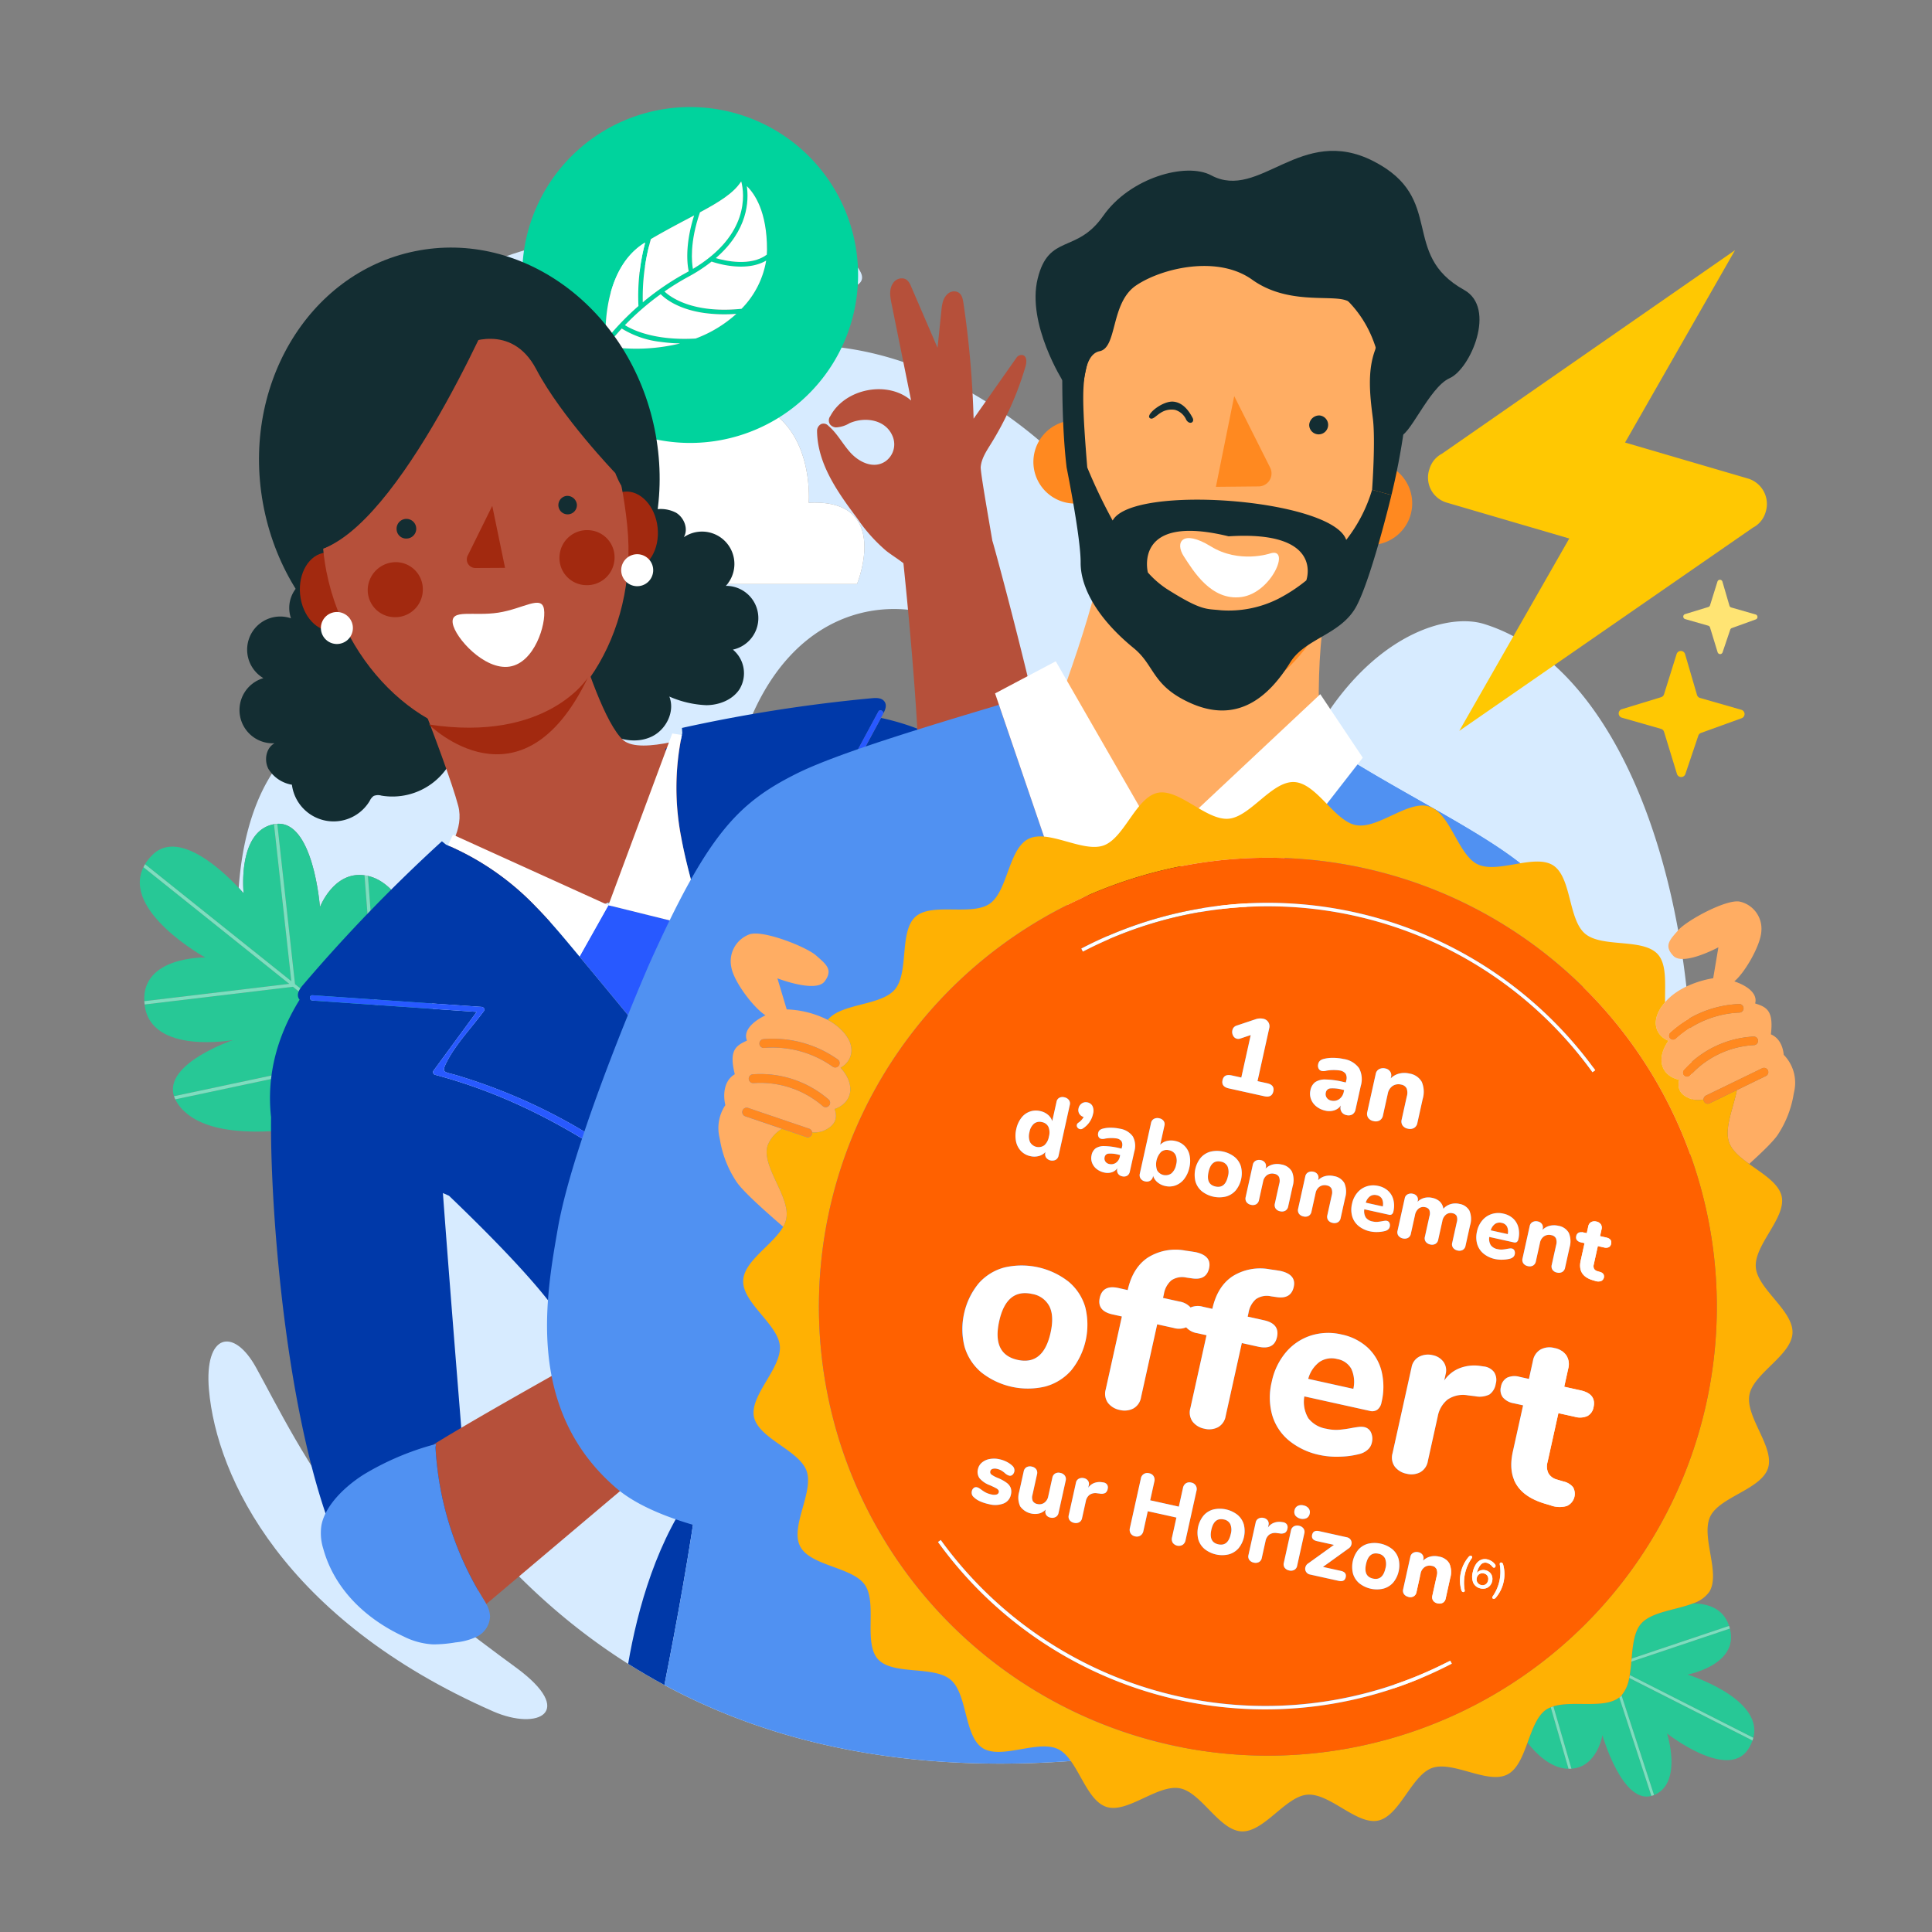 <?xml version="1.0" encoding="UTF-8"?>
<svg xmlns="http://www.w3.org/2000/svg" id="Calque_1" data-name="Calque 1" viewBox="0 0 480 480">
  <rect x="0" y="0" width="480" height="480" fill="#808080" stroke="none"/>
  <defs>
    <style>.cls-1{fill:#d7ebff;}.cls-2{fill:#fff;}.cls-3{fill:#27c896;}.cls-4{fill:#7ddebf;}.cls-5{fill:#0039a9;}.cls-6{fill:#5091f2;}.cls-7{fill:#00d39d;}.cls-8{fill:#ffc802;}.cls-9{fill:#132d32;}.cls-10{fill:#ff891f;}.cls-11{fill:#b6503a;}.cls-12{fill:#a2290f;}.cls-13{fill:#2859ff;}.cls-14{fill:#ffad63;}.cls-15{fill:#ff8920;}.cls-16{fill:#ffe473;}.cls-17{fill:#ffb103;}.cls-18{fill:#ff6100;}</style>
  </defs>
  <title>480x480_horizon-C5-elec-promo-ete-10-25</title>
  <path class="cls-1" d="M368.715,155.028c-10.578-3.286-33.708,4.559-47.764,39.039C309.81,221.4,288.4,263.095,246.921,265.8c-57.7,3.769-85.588-30.837-122.854-69.322C93.513,164.929,62.4,177.2,59.305,220.588c.774.828,1.225,1.36,1.225,1.36s-1.695-15.772,7.825-17.222,11.133,20.642,11.133,20.642,3.407-8.982,11.077-7.9h0c.274.039.554.092.839.157h0c.184.042.367.082.555.136,8.656,2.47,14.909,17.5,15.765,36.774.3,6.861-1.325,11.578-3.736,14.867-.111.152-.221.306-.335.451h0c-4.372,5.566-11.018,6.77-13.662,7.43a117.934,117.934,0,0,1-21.281,3.677c25.013,81.755,81.785,196.17,264.462,144.1C445.772,392.964,440.207,177.236,368.715,155.028Z"></path>
  <path class="cls-1" d="M128.237,414.324c-10.205-7.5-28.476-20.79-40.628-35.754-11.246-13.848-18.883-29.568-24-38.823-5.619-10.167-12.891-8.328-11.7,5.493,1.891,21.867,18.674,57.124,70.576,79.933C133.692,430.1,143.24,425.348,128.237,414.324Z"></path>
  <path class="cls-1" d="M98.88,169.641c-1.086-9.257,7.915-44.3,16.491-58.372S140.758,79.62,152.84,71.963c16.475-10.442,7.166-13.42-3.418-13.056S113.608,63.661,97.129,82.32c-12.2,13.808-32.734,48.229-15.035,82.364C86.726,173.617,100.477,183.251,98.88,169.641Z"></path>
  <path class="cls-1" d="M213.835,67.644c-3.838-7.713-15.81-4.717-15.81-4.717C188.334,71.528,217.673,75.356,213.835,67.644Z"></path>
  <path class="cls-1" d="M150.791,110.664a22.839,22.839,0,0,1,8.856,1.348s3.946-12.445,17.909-13.052c25.549-1.111,23.372,25.953,23.372,25.953,20.751-1.1,11.989,20.185,11.989,20.185H139.532c-.729,11.8.963,25.063,5.671,39.535,9.393,28.873,27.821,34.635,39.136-.248,11.911-36.718,42.015-38.611,58.822-26.125,36.635,27.214,40.4,53.394,52.213,34.924s-14.2-80.092-65.618-101.241C197.9,78.839,166.9,87.27,150.791,110.664Z"></path>
  <path class="cls-2" d="M200.928,124.912s2.177-27.063-23.372-25.953c-13.963.607-17.909,13.052-17.909,13.052a22.839,22.839,0,0,0-8.856-1.348,23.38,23.38,0,0,0-11,3.193c-10.169,5.919-8.144,23.979-1.388,31.24h74.518S221.679,123.81,200.928,124.912Z"></path>
  <path class="cls-3" d="M43.428,272.881c-.058-.137-.116-.275-.163-.411C43.313,272.606,43.37,272.743,43.428,272.881Z"></path>
  <path class="cls-3" d="M90.566,217.469c.274.039.554.092.839.157C91.12,217.561,90.84,217.508,90.566,217.469Z"></path>
  <path class="cls-3" d="M104.148,269.19c-.052.073-.106.141-.158.212,2.411-3.289,4.041-8.006,3.736-14.867-.856-19.27-7.109-34.3-15.765-36.774-.188-.054-.371-.094-.555-.136l3.38,44.076Z"></path>
  <path class="cls-3" d="M71.872,244.434,35.636,215.453C30.2,226.4,50.986,237.886,50.986,237.886s-15.7-.345-15.138,10.849Z"></path>
  <path class="cls-3" d="M73.292,244.512,93.9,261l-3.338-43.528c-7.67-1.082-11.077,7.9-11.077,7.9s-1.613-22.092-11.133-20.642c.184-.028.359-.031.537-.042Z"></path>
  <path class="cls-3" d="M103.655,269.854l-9.373-7.5L43.544,273.129a10.342,10.342,0,0,0,2.515,3.211c4.975,4.483,14.043,5.213,22.654,4.621a117.934,117.934,0,0,0,21.281-3.677C92.637,276.624,99.282,275.42,103.655,269.854Z"></path>
  <path class="cls-3" d="M93.447,261.69l-20.67-16.532-36.853,4.4c.01.091.012.175.025.267,1.666,12.307,22.007,8.554,22.007,8.554s-17.367,5.8-14.726,13.972Z"></path>
  <path class="cls-3" d="M72.38,243.783l-4.308-39c.1-.018.185-.043.283-.058-9.52,1.45-7.825,17.222-7.825,17.222s-.451-.533-1.225-1.36c-3.689-3.944-14.886-14.736-21.449-8.169a12.3,12.3,0,0,0-1.825,2.293Z"></path>
  <path class="cls-4" d="M94.282,262.358l9.373,7.5h0c.114-.146.224-.3.335-.451.052-.072.106-.14.158-.212L94.786,261.7l-3.38-44.076h0c-.285-.065-.565-.118-.839-.157h0L93.9,261,73.292,244.512l-4.4-39.827c-.178.011-.353.014-.537.042-.1.015-.187.04-.283.058l4.308,39L36.032,214.712l0,0c-.149.245-.281.49-.4.735l.009.007,36.236,28.982-36.024,4.3h0c.013.266.044.544.076.823h0l36.853-4.4,20.67,16.532L43.231,272.351l-.011,0c.012.038.033.078.046.116.047.136.1.274.163.411.035.084.059.167.1.252l.016,0Z"></path>
  <path class="cls-5" d="M156.059,413.377q4.369,2.761,9.009,5.267c3.06-15.455,6.424-33.9,8.549-49.876C163.244,381.967,158.335,400.023,156.059,413.377Z"></path>
  <path class="cls-6" d="M385.276,222.6c-6.468-12.012-37.539-24.668-58.943-39.749a99.929,99.929,0,0,0-5.381,11.213C309.81,221.4,288.4,263.095,246.921,265.8c-36.581,2.39-61.176-10.655-83.778-30.323-.588,1.275-1.184,2.577-1.8,3.938,0,0,16.292,76.415,14.191,110.7-.335,5.488-1.016,11.845-1.92,18.647-2.125,15.981-5.49,34.422-8.549,49.876,39.092,21.076,92.938,27.842,168.106,6.416a96.3,96.3,0,0,0,13-4.735c2.035-14.837,4.537-29.905,7.339-40.174,7.486-27.435,40.149-90.766,41.925-107.361S391.819,234.754,385.276,222.6Z"></path>
  <path class="cls-7" d="M173.905,26.669a41.724,41.724,0,1,0,39.212,44.1A41.729,41.729,0,0,0,173.905,26.669Zm-1.092,57.439c-10.367.583-15.908-2.28-17.548-3.326a65.645,65.645,0,0,1,8.878-7.693c1.035,1.054,4.241,3.73,10.81,4.669a37.429,37.429,0,0,0,7.993.216A31.23,31.23,0,0,1,172.813,84.108Zm11.415-7.385c-12.134,1.22-17.645-2.9-19.141-4.3a64.543,64.543,0,0,1,5.987-3.69,39.867,39.867,0,0,0,5.719-3.74,24.793,24.793,0,0,0,4.361,1.031c2.786.4,6.338.4,9.194-1.271A22.292,22.292,0,0,1,184.228,76.723Zm6.328-14.647c0,.4-.019.8-.046,1.2-4.008,2.984-10.361,1.532-12.673.854,8.028-6.914,8.242-14.266,7.708-17.887C187.454,48.085,190.587,52.56,190.556,62.075Zm-6.45-16.947s.032.017.088.049c.727,2.911,2.068,13.189-12.037,21.63-.293-1.581-.842-6.576,1.749-14.055C178.716,50.164,182.229,48.006,184.105,45.129Zm-11.647,8.4c-2.458,7.767-1.61,12.7-1.338,13.875-.2.111-.383.224-.587.335A65.916,65.916,0,0,0,159.7,75.105a52.666,52.666,0,0,1,2.01-15.711C165.725,57.053,169.334,55.181,172.458,53.525Zm-12.151,6.7a51.8,51.8,0,0,0-1.686,15.8,66.124,66.124,0,0,0-8.168,8.52C150.283,80.022,150.6,66.136,160.307,60.227Zm-9.585,25.812c1.024-1.329,2.27-2.827,3.747-4.415a23.326,23.326,0,0,0,9.757,3.328,40.049,40.049,0,0,0,4.753.374A45.956,45.956,0,0,1,150.722,86.039Z"></path>
  <path class="cls-2" d="M181.154,66.02a24.793,24.793,0,0,1-4.361-1.031,39.867,39.867,0,0,1-5.719,3.74,64.543,64.543,0,0,0-5.987,3.69c1.5,1.406,7.007,5.524,19.141,4.3a22.292,22.292,0,0,0,6.12-11.974C187.492,66.418,183.94,66.419,181.154,66.02Z"></path>
  <path class="cls-2" d="M158.621,76.031a51.8,51.8,0,0,1,1.686-15.8c-9.706,5.91-10.024,19.795-9.853,24.324A66.124,66.124,0,0,1,158.621,76.031Z"></path>
  <path class="cls-2" d="M159.7,75.105a65.916,65.916,0,0,1,10.828-7.371c.2-.111.389-.224.587-.335-.272-1.171-1.12-6.108,1.338-13.875-3.124,1.656-6.734,3.529-10.743,5.869A52.666,52.666,0,0,0,159.7,75.105Z"></path>
  <path class="cls-2" d="M164.225,84.952a23.326,23.326,0,0,1-9.757-3.328c-1.477,1.588-2.722,3.086-3.747,4.415a45.956,45.956,0,0,0,18.257-.713A40.049,40.049,0,0,1,164.225,84.952Z"></path>
  <path class="cls-2" d="M177.836,64.128c2.313.678,8.665,2.129,12.673-.854.028-.4.045-.8.046-1.2.031-9.516-3.1-13.99-5.012-15.834C186.078,49.862,185.864,57.214,177.836,64.128Z"></path>
  <path class="cls-2" d="M172.156,66.808c14.1-8.442,12.764-18.719,12.037-21.63-.055-.032-.088-.049-.088-.049-1.877,2.877-5.389,5.035-10.2,7.624C171.314,60.232,171.863,65.227,172.156,66.808Z"></path>
  <path class="cls-2" d="M174.952,77.758c-6.569-.939-9.775-3.615-10.81-4.669a65.645,65.645,0,0,0-8.878,7.693c1.64,1.046,7.181,3.909,17.548,3.326a31.23,31.23,0,0,0,10.133-6.134A37.429,37.429,0,0,1,174.952,77.758Z"></path>
  <path class="cls-8" d="M355.112,116.633a6.3,6.3,0,0,1,3.172-3.933L431.07,62.148l-27.328,47.8,30.687,8.986a6.605,6.605,0,0,1,4.259,8.221,6.3,6.3,0,0,1-3.172,3.933l-72.963,50.5,27.327-47.8-30.513-8.934a6.48,6.48,0,0,1-4.3-8.1q.019-.059.04-.118"></path>
  <path class="cls-9" d="M110.836,166.345a15.869,15.869,0,0,0-.073-14.27c-1.867-3.585-5.393-6.474-9.423-6.788s-8.3,2.457-8.968,6.445a26.136,26.136,0,0,0-6.973-6.78c-2.81-1.656-6.421-2.284-9.353-.853a7.848,7.848,0,0,0-3.751,9.518,8.229,8.229,0,0,0-6.861,14.864,8.263,8.263,0,0,0,2.786,16.178c-2.134,1.148-2.663,4.224-1.535,6.369a8.482,8.482,0,0,0,5.839,3.935,10.445,10.445,0,0,0,19.348,3.987,3.05,3.05,0,0,1,.973-1.2,2.911,2.911,0,0,1,1.922-.08,16.5,16.5,0,0,0,19.071-14.041,3.608,3.608,0,0,1,.414-1.515,3.926,3.926,0,0,1,1.128-.971,9.419,9.419,0,0,0,.129-15.357Z"></path>
  <path class="cls-9" d="M143.556,170.145a15.448,15.448,0,0,0,7.23,11.861c3.358,2.052,7.749,2.688,11.267.926s5.689-6.22,4.24-9.879a25.442,25.442,0,0,0,9.22,2.15c3.175-.031,6.5-1.322,8.227-3.987a7.639,7.639,0,0,0-1.654-9.82,8.01,8.01,0,0,0-1.747-15.84,8.043,8.043,0,0,0-10.451-12.089c1.2-2.029.1-4.86-1.92-6.082a8.256,8.256,0,0,0-6.845-.347,10.167,10.167,0,0,0-18.135,6.4,2.969,2.969,0,0,1-.209,1.489,2.833,2.833,0,0,1-1.562,1.032,16.063,16.063,0,0,0-8.847,21.288,3.512,3.512,0,0,1,.416,1.471,3.821,3.821,0,0,1-.453,1.376,9.169,9.169,0,0,0,7.607,12.869Z"></path>
  <path class="cls-10" d="M142.683,156.652s-13.514,17.59-37.181,8.45c0,0,22.626,26.162,37.181-8.45"></path>
  <path class="cls-11" d="M142.552,155.066c2.678,9.678,7.952,25.041,12.323,28.844S175,182.069,175,182.069s7.034,29.924-26.739,43.364c-33.628,13.387-48.97-1.76-48.97-1.76s17.467-12.336,14.561-23.438-18.2-48.666-18.2-48.666Z"></path>
  <ellipse class="cls-9" cx="114.118" cy="116.514" rx="49.522" ry="55.213" transform="translate(-20.973 25.143) rotate(-11.522)"></ellipse>
  <path class="cls-12" d="M157.112,141.561c4.019-.415,6.828-5.1,6.275-10.455s-4.263-9.367-8.281-8.95-6.828,5.1-6.273,10.456,4.261,9.365,8.28,8.95"></path>
  <path class="cls-12" d="M82.845,156.7c4.019-.415,6.828-5.1,6.275-10.455s-4.263-9.367-8.281-8.95-6.828,5.1-6.273,10.456,4.261,9.365,8.28,8.95"></path>
  <path class="cls-11" d="M155.833,130.588c2.847,27.539-13.761,51.032-31.926,52.478S83.193,164.49,80.346,136.951,87.581,85.584,113.6,83.327c28.168-2.336,39.391,19.722,42.238,47.261"></path>
  <path class="cls-9" d="M101.075,133.8a2.443,2.443,0,1,0-2.533-2.19,2.371,2.371,0,0,0,2.533,2.19"></path>
  <path class="cls-9" d="M143.326,125.392a2.3,2.3,0,1,1-2.533-2.189,2.391,2.391,0,0,1,2.533,2.189"></path>
  <path class="cls-2" d="M135.16,151.376c.563,3.668-2.343,13.285-8.567,14.241s-13.561-7.2-14.109-10.756c-.563-3.668,5.088-1.692,11.312-2.648s10.8-4.5,11.364-.836"></path>
  <path class="cls-12" d="M139.015,138.1a6.741,6.741,0,0,0,6.376,7.273,6.846,6.846,0,0,0,7.274-6.376,6.741,6.741,0,0,0-6.377-7.273,6.842,6.842,0,0,0-7.272,6.376"></path>
  <path class="cls-12" d="M91.381,146.049a6.741,6.741,0,0,0,6.376,7.273,6.843,6.843,0,0,0,7.273-6.376,6.739,6.739,0,0,0-6.376-7.273,7,7,0,0,0-7.272,6.376"></path>
  <path class="cls-12" d="M122.3,125.691,116.22,138a2.134,2.134,0,0,0,1.908,3.12l7.351-.039Z"></path>
  <path class="cls-12" d="M146.047,168.363S135.968,184.51,106.553,180c0,0,22.916,22.805,39.494-11.635"></path>
  <path class="cls-9" d="M115.632,85.478S103.327,83.7,101.5,95.723,91.926,131.4,80.827,136.082,63.013,85.66,95.221,74.127s61.4,20.14,61.927,38.224-4.278,5.182-4.278,5.182-13.459-14.022-19.652-25.809S115.632,85.478,115.632,85.478Z"></path>
  <path class="cls-9" d="M125.035,70.889s-23.476,56.591-44.208,65.193-3.18-46.426-3.18-46.426Z"></path>
  <circle class="cls-2" cx="83.701" cy="156.026" r="3.976" transform="translate(-47.469 37.095) rotate(-19.59)"></circle>
  <circle class="cls-2" cx="158.311" cy="141.666" r="3.976" transform="translate(-38.335 61.28) rotate(-19.59)"></circle>
  <path class="cls-13" d="M167.254,366.87l.163-.042c-1.632-2.449-3.463-5.175-5.444-8.089C165.3,363.752,167.254,366.87,167.254,366.87Z"></path>
  <path class="cls-13" d="M277.609,338.145,230.972,356.7C259.531,351.568,287.16,344.541,277.609,338.145Z"></path>
  <path class="cls-13" d="M222.572,349.011c-24.74-36.2-37.073-79.16-48.521-121.565l-.58,2.973L151.158,224.9l-7.176,12.771c30.053,36.087,60.459,73.149,76.9,117.111l-.245-.238a34.26,34.26,0,0,1,1.3,3.714q1.882-.312,3.778-.637l-3.238-9.191Z"></path>
  <path class="cls-5" d="M280.277,337.083,256.1,203.545c-10.833-15.193-24.149-22.389-37.214-25.179l-18.933,35.118,18.1-1.265a.67.67,0,0,1,.641.842c-9.634,30.765-6.28,61.357-1.331,92.618.133.839-1.149,1.2-1.283.354-2.919-18.441-5.872-37.048-5.2-55.783a139.793,139.793,0,0,1,3.571-26.83q.633-2.706,1.374-5.386c.905-3.272,1.887-3.85-1.62-4.215-4.856-.505-10.525.736-15.406,1.077a.671.671,0,0,1-.574-1l20-37.089c.364-.675,1.312-.207,1.22.438.625-1.052.945-2.218.194-3.084-.708-.816-1.961-.787-3.036-.687a382.531,382.531,0,0,0-47.172,7.38l.083,1.264c-.039.164-.063.33-.1.494a64.522,64.522,0,0,0-.12,25.618c.844,4.64,2.071,9.2,3.3,13.754q.735,2.73,1.473,5.465c11.448,42.4,23.781,85.361,48.521,121.565l-.092-.58,3.238,9.191.361,1.025,4.894-1.947,46.637-18.555Z"></path>
  <path class="cls-5" d="M165.267,186.03l.168.476.255-.685C165.415,185.955,165.267,186.03,165.267,186.03Z"></path>
  <path class="cls-2" d="M133.13,225.279c3.438,3.493,6.579,7.263,9.716,11.029l1.136,1.365,7.176-12.771-26.129-11.854-12.5-5.668-1.249,2.674A67.05,67.05,0,0,1,133.13,225.279Z"></path>
  <path class="cls-2" d="M173.471,230.419l.58-2.973q-.738-2.734-1.473-5.465c-1.225-4.554-2.452-9.114-3.3-13.754a64.522,64.522,0,0,1,.12-25.618l-2.377-.381-1.336,3.593-.255.685-1.585,4.262L151.158,224.9Z"></path>
  <path class="cls-5" d="M220.885,354.783c-16.445-43.962-46.85-81.024-76.9-117.111l-1.136-1.365c-3.137-3.765-6.278-7.536-9.716-11.029a67.05,67.05,0,0,0-21.846-15.225c-.16-.066-.314-.144-.475-.209l-1.025-.827a397.534,397.534,0,0,0-34.49,35.671c-.728.854-1.5,1.9-1.232,2.991a1.785,1.785,0,0,0,.369.7c-5.149,8.318-8.3,18.07-7.1,29.107l.013.006c-.374,31.222,7.221,119.725,34.378,127.212,27.916,7.693,14.139-34.507,14.139-34.507s-3.8-46.18-5.823-73.787l1.512.67h0c9.34,8.953,18.276,18.076,24.062,25.294,8.72,10.878,18.647,25,26.366,36.359,1.981,2.914,3.812,5.641,5.444,8.089,4.66,6.993,7.669,11.68,7.669,11.68s47.577-16.68,47.146-19.02c-.069-.373-.172-.79-.293-1.229a34.26,34.26,0,0,0-1.3-3.714ZM108.074,267.026a.67.67,0,0,1-.4-.977L118.426,251.4l-40.791-2.81c-.851-.059-.855-1.389,0-1.33l42.037,2.9c.451.031.9.561.574,1-2.928,3.99-6.854,8.07-9.136,12.451-1.607,3.084-.791,2.6,2.4,3.555q3.372,1.011,6.69,2.193a140.04,140.04,0,0,1,24.073,11.259c15.939,9.391,29.913,21.658,43.765,33.813.645.566-.3,1.5-.941.941C163.316,294.5,139.232,275.295,108.074,267.026Z"></path>
  <path class="cls-13" d="M188.042,314.428c-13.852-12.156-27.826-24.422-43.765-33.813A140.04,140.04,0,0,0,120.2,269.356q-3.316-1.182-6.69-2.193c-3.2-.958-4.011-.471-2.4-3.555,2.283-4.381,6.209-8.462,9.136-12.451.323-.44-.123-.97-.574-1l-42.037-2.9c-.855-.059-.851,1.272,0,1.33l40.791,2.81-10.749,14.649a.67.67,0,0,0,.4.977c31.157,8.269,55.242,27.471,79.027,48.343C187.743,315.932,188.687,314.994,188.042,314.428Z"></path>
  <path class="cls-13" d="M218.213,176.8l-20,37.089a.671.671,0,0,0,.574,1c4.882-.341,10.55-1.582,15.406-1.077,3.508.365,2.526.943,1.62,4.215q-.741,2.679-1.374,5.386a139.793,139.793,0,0,0-3.571,26.83c-.668,18.735,2.284,37.341,5.2,55.783.133.843,1.416.485,1.283-.354-4.949-31.26-8.3-61.853,1.331-92.618a.67.67,0,0,0-.641-.842l-18.1,1.265,18.933-35.118.48-.89a.674.674,0,0,0,.071-.234C219.525,176.6,218.576,176.13,218.213,176.8Z"></path>
  <path class="cls-11" d="M233.77,295.571c-1.157-2.577-10.7,1.239-10.7,1.239-1.087.785-31.226,13.3-35.89,16.784-3.744,2.8-58.6,32.4-79.61,45.367.26-.078.52-.161.78-.237l-.15.879a79.559,79.559,0,0,0,11.652,37.285c.33.538.668,1.078.967,1.633l52.435-44.283s27.095-6.278,30.1-8.486a9.444,9.444,0,0,0,4.64-7.564s4.115-1.192,3.733-6.835c0,0,3.6-7.36-.007-10.962l-4.113-4.142s23.669-14.539,23.945-14.844S234.927,298.148,233.77,295.571Z"></path>
  <path class="cls-6" d="M108.2,359.6l.15-.879c-.26.076-.52.159-.78.237a68.576,68.576,0,0,0-17.276,7.427c-5.374,3.451-9.677,8.14-10.458,12.707a12.957,12.957,0,0,0,.481,5.684c2.533,9.249,9.638,17.005,19.967,21.8a18.347,18.347,0,0,0,7.289,1.966,32.8,32.8,0,0,0,5.6-.492,15.64,15.64,0,0,0,5.331-1.446,5.846,5.846,0,0,0,3.248-5.051,6.813,6.813,0,0,0-.935-3.034c-.3-.555-.636-1.1-.967-1.633A79.559,79.559,0,0,1,108.2,359.6Z"></path>
  <path class="cls-11" d="M246.579,134.445l-.014,0c-1.276-7.46-3.011-17.366-2.91-18.449.192-2.08,1.415-3.925,2.531-5.719A77.681,77.681,0,0,0,254.8,90.985c.314-1.078.344-2.64-.858-2.783a1.533,1.533,0,0,0-1.4.669l-10.654,15.155a241.919,241.919,0,0,0-2.525-28.734c-.169-1.137-.439-2.424-1.672-2.815a2.345,2.345,0,0,0-2.213.523c-1.254,1.082-1.445,2.694-1.6,4.211q-.473,4.6-.946,9.209L226.4,71.263c-.4-.926-.858-1.924-2.058-2.093a2.594,2.594,0,0,0-2.443,1.147c-1.078,1.551-.744,3.4-.4,5.118L226.365,99.5c-5.817-5.045-16.405-3-20.07,3.87a1.748,1.748,0,0,0-.059,2.083,2.029,2.029,0,0,0,1.447.735,7.262,7.262,0,0,0,3.394-1.053c3.811-1.671,8.956-.917,10.67,3.207a5.167,5.167,0,0,1-1.739,6.259c-2.919,2.011-6.522.261-8.692-2.116-1.947-2.133-3.282-4.8-5.491-6.673a1.6,1.6,0,0,0-1.812-.454,1.908,1.908,0,0,0-1.018,1.757c.115,8.19,5.148,15.191,9.988,21.687a40.66,40.66,0,0,0,7.2,8.054c1.381,1.08,2.9,1.993,4.273,3.08,2.035,19.726,5.535,58.175,3.464,71.792-2.835,18.635.917,34.682,13.521,38.072s23.784-9.345,24.236-24.56C266.256,205.695,246.67,134.406,246.579,134.445Z"></path>
  <path class="cls-9" d="M264.145,94.806s-9.1-14.289-6.341-25.563,9.629-6.088,16.282-15.608,20.634-13.39,26.828-10.076c12.055,6.45,22.232-12.764,40.322-3.51s6.432,23.043,22.519,31.983c8.109,4.507,1.568,19.647-3.6,21.928s-10.244,15.232-12.624,14.338S264.145,94.806,264.145,94.806Z"></path>
  <path class="cls-14" d="M329.538,150.921c-3.568,15.332-1.016,43.777-1.016,43.777s-21.4,32.312-41.907,24.594-28.429-31.868-28.429-31.868,13.134-32.384,15.6-48.728Z"></path>
  <path class="cls-15" d="M331.248,129.641a10.343,10.343,0,1,1,13.861,4.674,10.343,10.343,0,0,1-13.861-4.674"></path>
  <path class="cls-15" d="M263.783,124.567a10.343,10.343,0,1,1,13.106-6.5,10.343,10.343,0,0,1-13.106,6.5"></path>
  <path class="cls-14" d="M341.527,120.612c6.473-34.418-.3-51.466-34.087-58.373-33.933-6.949-40.374,32.133-39.232,49.21,1.144,15.637-2.778,49.631,31.309,55.19,29.323,4.912,37.7-23.241,42.01-46.027"></path>
  <path class="cls-9" d="M325.265,105.564a2.354,2.354,0,1,0,2.556-2.348,2.508,2.508,0,0,0-2.556,2.348"></path>
  <path class="cls-15" d="M306.638,98.409l8.93,17.781a3.224,3.224,0,0,1-2.853,4.657l-10.629.105Z"></path>
  <path class="cls-15" d="M328.416,155.156s-16.731,21.909-47.3.389c0,0,23.371,38.708,47.3-.389"></path>
  <path class="cls-9" d="M340.892,121.675a37.4,37.4,0,0,1-6.427,12.463c-3.443-10.183-53.074-13.946-58.03-4.813a133.221,133.221,0,0,1-6.3-13.168l-5.133,0s3.526,17.468,3.48,23.621,4.154,13.875,13.2,21.259c5.278,4.31,4.476,9.347,14.136,13.656,11.61,5.178,19.352-1.445,24.732-10.112,3.773-6.077,12.741-6.865,16.517-14.1S345.7,123,345.7,123ZM324.542,144.2a39.741,39.741,0,0,1-7,4.589,27.363,27.363,0,0,1-14.218,2.83c-3.619-.415-4.666.266-13.516-5.347a23.565,23.565,0,0,1-4.619-4.04l-.007-.008v-.007c-.118-.509-3.388-14.7,20.065-8.97C329.163,131.712,324.542,144.2,324.542,144.2Z"></path>
  <path class="cls-9" d="M264.007,85.572c-.208,9.374-.134,21.121.994,30.589l5.131,0s-.685-7.975-.9-13.155-.51-14.855,3.96-15.747,2.657-12.021,9.077-16.347,20.237-7.583,28.828-1.427,19.016,3.809,23.083,5.058,9.3,7.342,7.408,12.57-1.237,11.153-.515,16.747-.181,17.82-.181,17.82L345.7,123a171.8,171.8,0,0,0,4.665-32.729A25.161,25.161,0,0,0,339.127,68.02c-20.084-13.318-42.46-10.442-57.379-5.873A25.081,25.081,0,0,0,264.007,85.572Z"></path>
  <path class="cls-9" d="M296.283,103.791c-.6-1.13-2.079-3.747-4.743-4s-6.809,3.116-5.939,4.014c.678.7,1.591-.523,2.657-1.174a4.968,4.968,0,0,1,3.7-.794,4.41,4.41,0,0,1,2.773,2.488c.833,1.334,2.16.6,1.556-.533"></path>
  <path class="cls-6" d="M385.276,222.6c-5.428-10.082-28.191-20.618-48.022-32.66l-30.774,39.551-6.022-6.609-.049.522-9.253,12.676-15.007-1.4-5.94-12.458-4.784,3.314-17.233-50.426c-17.055,5.137-39.984,11.952-50.258,17.081-14.75,7.363-22.177,15.2-36.586,47.224,0,0-18.485,42.259-22.681,65.34-2.879,16.634-8.448,45.216,14.386,64.916,14.94,12.89,56.074,16.725,88.114,16.787a115.646,115.646,0,0,0,16.7,3.119c19.611,2.209,33.648,2.207,43.615,1.277A119.183,119.183,0,0,0,317.4,395.11c18.739,3.731,42.556,2.516,59.946-29.507s18.109-92.969,18.109-92.969h0C397.173,256.061,391.8,234.717,385.276,222.6Z"></path>
  <polygon class="cls-6" points="288.384 209.634 288.362 209.65 288.402 209.653 288.384 209.634"></polygon>
  <polygon class="cls-9" points="288.362 209.65 270.208 222.226 276.148 234.685 291.155 236.082 300.409 223.406 300.457 222.885 288.402 209.653 288.362 209.65"></polygon>
  <polygon class="cls-2" points="270.208 222.226 288.362 209.65 288.384 209.634 265.412 169.702 262.299 164.292 247.221 172.274 248.191 175.114 265.424 225.541 270.208 222.226"></polygon>
  <polygon class="cls-2" points="288.402 209.653 300.457 222.885 306.479 229.494 337.254 189.942 338.579 188.24 328.021 172.468 320.835 179.206 288.384 209.634 288.402 209.653"></polygon>
  <path class="cls-2" d="M315.546,137.511s-7.654,2.587-14.712-1.758-9.018-1.038-6.7,2.5,6.761,11.084,14.288,10.075,12.386-12.553,7.125-10.816"></path>
  <path class="cls-16" d="M424.42,150.812l-5.763,1.762a.646.646,0,0,0,.012,1.238l5.74,1.639a.646.646,0,0,1,.44.432l1.891,6.171a.646.646,0,0,0,1.229.017l1.9-5.624a.646.646,0,0,1,.392-.4l5.957-2.156a.646.646,0,0,0-.041-1.227l-6.059-1.742a.645.645,0,0,1-.441-.439l-1.746-5.978a.646.646,0,0,0-1.236-.012l-1.843,5.9A.645.645,0,0,1,424.42,150.812Z"></path>
  <path class="cls-8" d="M412.7,173.213l-9.78,2.99a1.1,1.1,0,0,0,.02,2.1l9.74,2.782a1.1,1.1,0,0,1,.747.732l3.21,10.472a1.1,1.1,0,0,0,2.086.029l3.219-9.544a1.1,1.1,0,0,1,.665-.68l10.11-3.659a1.1,1.1,0,0,0-.07-2.083L422.364,173.4a1.1,1.1,0,0,1-.749-.746l-2.964-10.146a1.1,1.1,0,0,0-2.1-.02l-3.128,10.006A1.1,1.1,0,0,1,412.7,173.213Z"></path>
  <path class="cls-3" d="M402.3,421.709c-3.7,2.9-11.513.707-16.377,2.21l4.485,15.505c6.445-.42,7.706-8.326,7.706-8.326s5.068,17.765,12.6,14.965c-.145.054-.288.087-.431.125Z"></path>
  <path class="cls-3" d="M402.859,421.193l8.074,24.775c-.075.031-.144.067-.221.1,7.527-2.8,3.465-15.391,3.465-15.391s15,11.766,20.132,3.931a10.258,10.258,0,0,0,1.1-2.182l-30.644-15.55A8.784,8.784,0,0,1,402.859,421.193Z"></path>
  <path class="cls-3" d="M384.112,424.76c-2.232,1.549-3.4,4.9-4.606,8.2,3.049,3.884,6.4,6.225,9.718,6.467.165.012.312,0,.471,0l-4.416-15.269A6.176,6.176,0,0,0,384.112,424.76Z"></path>
  <path class="cls-3" d="M404.9,416.165l30.711,15.585c2.583-9.862-16.344-15.711-16.344-15.711s12.878-2.384,10.519-11.429L405.3,412.828C405.191,413.968,405.073,415.095,404.9,416.165Z"></path>
  <path class="cls-3" d="M405.365,412.078l24.216-8.128c-.024-.072-.04-.141-.066-.214-1.456-4.121-5.141-5.338-8.915-5.373-4.34,1.672-10.386,2.081-12.932,5.1C405.99,405.449,405.666,408.753,405.365,412.078Z"></path>
  <path class="cls-4" d="M385.278,424.157l4.416,15.269.005.018c.244,0,.482,0,.713-.014l0-.006-4.485-15.505C385.7,423.988,385.489,424.071,385.278,424.157Z"></path>
  <path class="cls-4" d="M402.859,421.193c-.095.1-.176.218-.279.313-.085.077-.187.133-.277.2l7.978,24.48c.143-.039.286-.071.431-.125.077-.029.146-.065.221-.1Z"></path>
  <path class="cls-4" d="M404.766,416.871l30.644,15.55h0c.08-.225.147-.448.2-.669l-.009,0L404.9,416.165C404.857,416.4,404.812,416.639,404.766,416.871Z"></path>
  <path class="cls-4" d="M405.3,412.828l24.487-8.219c-.056-.215-.128-.437-.2-.659l-24.216,8.128C405.343,412.329,405.319,412.578,405.3,412.828Z"></path>
  <path class="cls-14" d="M190.729,284.56a8.5,8.5,0,0,1,3.556-4.118l-9.13-3.1a1.1,1.1,0,1,1,.708-2.083l15.178,5.16a1.1,1.1,0,0,1,.731.916,6.935,6.935,0,0,0,2.594-.285c3.748-1.542,3.61-3.842,2.981-5.506,4.412-1.559,5.351-6,1.491-10.271,3.041-1.68,4.377-5.893-.655-10.176a14.756,14.756,0,0,0-2.526-1.706,24.419,24.419,0,0,0-10.2-2.61l-2.309-7.712s9.546,3.7,11.736.75.319-4.265-2.12-6.428-13.131-6.377-16.5-5.275a7.122,7.122,0,0,0-4.55,8.281c.681,3.653,5.653,10.124,8.47,11.848-3.24,1.568-5.6,3.895-4.6,6.29-2.818,1.283-4.506,2.421-3.025,8.358-2.8,1.648-2.922,5.226-2.351,7.673a10.251,10.251,0,0,0-1.5,7.835c.106.491.207.977.282,1.458a26.7,26.7,0,0,0,3.854,9.542l.031.049c1.4,2.231,6.544,6.881,11.708,11.337a6.59,6.59,0,0,0,.776-2.053C196.368,297.237,189.058,289.757,190.729,284.56Zm-1.029-26.4a27.9,27.9,0,0,1,18.437,5.049A1.1,1.1,0,1,1,206.855,265a25.685,25.685,0,0,0-16.964-4.645,1.1,1.1,0,1,1-.192-2.191Zm-2.658,8.744a25.949,25.949,0,0,1,18.785,6.219,1.1,1.1,0,1,1-1.439,1.662,23.744,23.744,0,0,0-17.182-5.687,1.1,1.1,0,1,1-.164-2.194Z"></path>
  <path class="cls-14" d="M443.163,262.061c-.193-2.028-1.042-4.161-3.191-5.088.71-5.884-1.049-6.774-3.911-7.669.672-2.422-1.876-4.375-5.178-5.492,2.5-1.995,6.5-8.811,6.716-12.4A6.9,6.9,0,0,0,432.23,224c-3.37-.655-13.14,4.68-15.223,7.052s-3.722,3.863-1.265,6.432,11.188-2.131,11.188-2.131l-1.292,7.689s-7.39.958-11.711,5.678c-.088.1-.158.189-.241.285-3.992,4.591-2.227,8.35.834,9.574-3.2,4.571-1.76,8.723,2.667,9.691-.4,1.674-.261,3.9,3.527,4.933a6.716,6.716,0,0,0,2.527-.037,1.06,1.06,0,0,1,.592-.968l13.967-6.783a1.065,1.065,0,1,1,.931,1.917l-7.547,3.665.334-.114c-.871,4.405-3.161,9.434-1.931,12.94.726,2.046,2.746,3.73,4.991,5.353,3.385-3.059,6.241-5.849,7.213-7.412l.03-.048a25.862,25.862,0,0,0,3.7-9.256c.071-.466.168-.937.268-1.413A9.908,9.908,0,0,0,443.163,262.061Zm-26.769-3.984a1.065,1.065,0,1,1-1.446-1.563,27.025,27.025,0,0,1,17.112-7.068,1.065,1.065,0,1,1,.079,2.128A24.876,24.876,0,0,0,416.394,258.076Zm19.377,1.581a23,23,0,0,0-15.829,7.53,1.065,1.065,0,1,1-1.583-1.424,25.131,25.131,0,0,1,17.306-8.234,1.065,1.065,0,1,1,.106,2.128Z"></path>
  <path class="cls-17" d="M429.587,283.819c-1.23-3.506,1.06-8.534,1.931-12.94l-.334.114-6.42,3.118a1.05,1.05,0,0,1-1.523-.949,6.716,6.716,0,0,1-2.527.037c-3.787-1.031-3.931-3.259-3.527-4.933-4.427-.968-5.863-5.12-2.667-9.691-3.061-1.224-4.826-4.983-.834-9.574-.073-4.42.507-9.354-1.826-11.935-3.72-4.056-13.833-1.533-18.048-5.091S390.489,218,385.881,215c-4.609-2.951-13.754,2.132-18.759-.264-4.9-2.338-6.734-12.68-12.038-14.359-5.2-1.673-12.674,5.637-18.168,4.629-5.337-.948-9.777-10.426-15.357-10.707s-10.95,8.7-16.357,9.112c-5.565.452-12.273-7.572-17.613-6.429-5.393,1.193-8.252,11.246-13.417,13.078-5.217,1.829-13.806-4.147-18.691-1.621-4.94,2.523-5.1,12.974-9.6,16.093-4.549,3.118-14.411-.411-18.464,3.254-4.058,3.718-1.531,13.834-5.091,18.046-3.455,4.09-13.346,3.387-16.671,7.554a14.756,14.756,0,0,1,2.526,1.706c5.032,4.283,3.7,8.5.655,10.176,3.86,4.274,2.921,8.712-1.491,10.271.629,1.664.767,3.964-2.981,5.506a6.935,6.935,0,0,1-2.594.285,1.081,1.081,0,0,1-.043.48,1.1,1.1,0,0,1-1.4.687l-6.048-2.056a8.5,8.5,0,0,0-3.556,4.118c-1.671,5.2,5.639,12.677,4.63,18.169a6.59,6.59,0,0,1-.776,2.053c-2.5,4.466-9.688,8.455-9.932,13.306-.281,5.581,8.7,10.949,9.113,16.356.4,5.563-7.571,12.274-6.43,17.612,1.2,5.394,11.246,8.253,13.078,13.418,1.829,5.217-4.147,13.805-1.619,18.692,2.521,4.937,12.972,5.1,16.094,9.6,3.119,4.55-.413,14.412,3.254,18.466,3.718,4.056,13.831,1.532,18.044,5.091s3.325,13.973,7.934,16.976c4.609,2.952,13.754-2.132,18.759.264,4.9,2.339,6.736,12.681,12.036,14.359,5.2,1.673,12.679-5.637,18.17-4.629,5.339.948,9.777,10.427,15.359,10.707s10.95-8.7,16.355-9.112c5.567-.452,12.273,7.572,17.611,6.429,5.4-1.193,8.255-11.245,13.419-13.078,5.217-1.828,13.806,4.147,18.691,1.621,2.486-1.27,3.762-4.551,4.989-7.893,1.21-3.3,2.374-6.652,4.606-8.2a6.176,6.176,0,0,1,1.166-.6c.211-.086.424-.169.648-.238,4.864-1.5,12.678.692,16.377-2.21.09-.071.192-.127.277-.2.1-.094.184-.21.279-.313a8.784,8.784,0,0,0,1.907-4.322c.046-.233.091-.467.13-.707.177-1.07.3-2.2.4-3.336.023-.25.047-.5.069-.75.3-3.325.625-6.63,2.3-8.619,2.545-3.015,8.591-3.424,12.932-5.1a8.076,8.076,0,0,0,4.046-2.835c2.951-4.611-2.131-13.755.264-18.76,2.338-4.9,12.679-6.735,14.359-12.037,1.671-5.2-5.637-12.677-4.63-18.169.949-5.339,10.428-9.778,10.708-15.358s-8.7-10.949-9.113-16.356c-.451-5.565,7.571-12.273,6.43-17.612-.72-3.257-4.667-5.591-8.087-8.064C432.333,287.548,430.313,285.865,429.587,283.819Zm-6.677,69.045a111.539,111.539,0,1,1-79.693-136.129A111.54,111.54,0,0,1,422.91,352.863Z"></path>
  <path class="cls-18" d="M304.052,377.508q-2.411-.533-3.094,2.555t1.726,3.621q2.408.533,3.093-2.555a3.717,3.717,0,0,0-.11-2.46A2.223,2.223,0,0,0,304.052,377.508Z"></path>
  <path class="cls-18" d="M342.484,386.018q-2.41-.533-3.093,2.555t1.726,3.621q2.408.533,3.093-2.555a3.718,3.718,0,0,0-.11-2.46A2.227,2.227,0,0,0,342.484,386.018Z"></path>
  <path class="cls-18" d="M373.082,303.818a2.032,2.032,0,0,0-1.645.268,2.925,2.925,0,0,0-1.064,1.592l4.227.936a2.931,2.931,0,0,0-.192-1.881A1.869,1.869,0,0,0,373.082,303.818Z"></path>
  <path class="cls-18" d="M275.385,286.62a1.055,1.055,0,0,0-.939.872,1.338,1.338,0,0,0,.185,1.086,1.46,1.46,0,0,0,.933.608,2.055,2.055,0,0,0,1.7-.3,2.44,2.44,0,0,0,.962-1.544l.083-.372-.372-.082A7.645,7.645,0,0,0,275.385,286.62Z"></path>
  <path class="cls-18" d="M343.547,299.737a2.928,2.928,0,0,0-.192-1.88,1.873,1.873,0,0,0-1.325-.915,2.032,2.032,0,0,0-1.645.269,2.922,2.922,0,0,0-1.064,1.591Z"></path>
  <path class="cls-18" d="M287.466,290.73a2.452,2.452,0,0,0,3.6.773,3.8,3.8,0,0,0,1.146-2.17,3.564,3.564,0,0,0-.138-2.385,2.244,2.244,0,0,0-1.624-1.175,2.208,2.208,0,0,0-1.972.4,4.5,4.5,0,0,0-1.009,4.555Z"></path>
  <path class="cls-18" d="M330.508,270.412a1.246,1.246,0,0,0-1.108,1.028,1.576,1.576,0,0,0,.219,1.279,1.714,1.714,0,0,0,1.1.718,2.419,2.419,0,0,0,2-.355,2.877,2.877,0,0,0,1.135-1.82l.1-.439-.438-.1A9.039,9.039,0,0,0,330.508,270.412Z"></path>
  <path class="cls-18" d="M300.258,291.163q-.684,3.088,1.725,3.621t3.094-2.555a3.717,3.717,0,0,0-.11-2.46,2.222,2.222,0,0,0-1.615-1.161Q300.941,288.075,300.258,291.163Z"></path>
  <path class="cls-18" d="M368.651,390.917a1.393,1.393,0,0,0-1.742,1.119,1.459,1.459,0,0,0,.16,1.136,1.417,1.417,0,0,0,.944.624,1.343,1.343,0,0,0,1.086-.175,1.5,1.5,0,0,0,.609-.965,1.479,1.479,0,0,0-.147-1.121A1.342,1.342,0,0,0,368.651,390.917Z"></path>
  <path class="cls-18" d="M252.82,337.86q6.39,1.415,8.2-6.775.914-4.124-.292-6.524a5.9,5.9,0,0,0-4.284-3.081q-6.391-1.415-8.2,6.776T252.82,337.86Z"></path>
  <path class="cls-18" d="M343.217,216.734A111.54,111.54,0,1,0,422.91,352.863,111.54,111.54,0,0,0,343.217,216.734Zm-75.678,62.727a.847.847,0,0,1,.367-.516,4,4,0,0,0,1.326-1.43,1.85,1.85,0,0,1-1.082-.813,1.739,1.739,0,0,1-.188-1.328,1.912,1.912,0,0,1,.813-1.233,1.75,1.75,0,0,1,1.4-.253,1.782,1.782,0,0,1,1.263.935,2.8,2.8,0,0,1,.125,1.923,5.7,5.7,0,0,1-2.523,3.622.915.915,0,0,1-.747.156.983.983,0,0,1-.6-.4A.8.8,0,0,1,267.539,279.461Zm11.1,4.09a1.862,1.862,0,0,0-1.253-.715,8.79,8.79,0,0,0-2.862.056,2.134,2.134,0,0,1-.907.052.972.972,0,0,1-.691-.51,1.363,1.363,0,0,1-.089-.949,1.274,1.274,0,0,1,.357-.68,1.877,1.877,0,0,1,.752-.385,7.257,7.257,0,0,1,2.018-.242,10.488,10.488,0,0,1,2.232.241,4.858,4.858,0,0,1,3.249,1.926,4.929,4.929,0,0,1,.36,3.767l-1.1,4.949a1.533,1.533,0,0,1-.666,1.036,1.632,1.632,0,0,1-1.25.148,1.561,1.561,0,0,1-1.033-.677,1.532,1.532,0,0,1-.182-1.2l.034-.152a2.654,2.654,0,0,1-1.376,1.027,3.507,3.507,0,0,1-1.9.062,4.528,4.528,0,0,1-1.885-.876,3.549,3.549,0,0,1-1.13-1.537,3.22,3.22,0,0,1-.127-1.866,2.773,2.773,0,0,1,1.014-1.728,3.7,3.7,0,0,1,2.157-.557,17.553,17.553,0,0,1,3.725.5l.569.126.087-.395A1.9,1.9,0,0,0,278.637,283.551Zm11.25-.071a4.428,4.428,0,0,1,2.081-.011A4.516,4.516,0,0,1,295.539,287a6.884,6.884,0,0,1-.045,3.057,7.031,7.031,0,0,1-1.255,2.813,4.833,4.833,0,0,1-2.129,1.619,4.479,4.479,0,0,1-2.62.166,4.383,4.383,0,0,1-1.912-.917,3.423,3.423,0,0,1-1.09-1.607l-.039.174a1.539,1.539,0,0,1-.687,1.031,1.66,1.66,0,0,1-1.277.166,1.706,1.706,0,0,1-1.1-.691,1.524,1.524,0,0,1-.2-1.228l2.793-12.614a1.424,1.424,0,0,1,.713-.99,1.844,1.844,0,0,1,1.33-.143,1.7,1.7,0,0,1,1.072.651,1.375,1.375,0,0,1,.206,1.147l-1.062,4.8A3.342,3.342,0,0,1,289.887,283.479ZM285.2,312.43a12.922,12.922,0,0,1,9.276-1.725l1.537.219,1.059.174q4.009.888,3.327,3.967-.669,3.021-4.1,2.564l-1.536-.219a4.769,4.769,0,0,0-3.748.693,5.685,5.685,0,0,0-1.843,3.371l-.219.987,4.066.9a4.644,4.644,0,0,1,2.772,1.477,4.529,4.529,0,0,1,3.094-.178l2.324.515q1.235-5.577,5.021-8.09a12.924,12.924,0,0,1,9.277-1.725l1.536.219,1.06.174q4.008.888,3.326,3.966-.669,3.022-4.1,2.565l-1.537-.219a4.771,4.771,0,0,0-3.748.693,5.682,5.682,0,0,0-1.843,3.371l-.219.986,4.066.9q3.949.875,3.217,4.185-.721,3.255-4.671,2.379l-4.066-.9L304.515,351.8a3.879,3.879,0,0,1-1.931,2.8,4.79,4.79,0,0,1-3.339.357,4.88,4.88,0,0,1-2.935-1.746,3.879,3.879,0,0,1-.566-3.355l4.014-18.123-2.324-.516a4.582,4.582,0,0,1-2.733-1.453,4.7,4.7,0,0,1-3.134.154l-4.066-.9-4.013,18.124a3.875,3.875,0,0,1-1.931,2.8,4.79,4.79,0,0,1-3.339.358,4.884,4.884,0,0,1-2.936-1.747,3.881,3.881,0,0,1-.566-3.355l4.013-18.123-2.322-.515q-3.894-.863-3.173-4.115.734-3.311,4.626-2.449l2.323.515Q281.417,314.943,285.2,312.43Zm22.963-54.41a1.529,1.529,0,0,1-.826.061,1.412,1.412,0,0,1-.978-.785,1.888,1.888,0,0,1-.183-1.313,1.526,1.526,0,0,1,1.1-1.19l4.621-1.549a3.563,3.563,0,0,1,1.928-.142,1.885,1.885,0,0,1,1.5,2.391l-2.9,13.111,2.4.531q1.884.416,1.53,2.017-.36,1.626-2.244,1.209l-8.827-1.954q-1.909-.423-1.55-2.049.353-1.6,2.264-1.178l2.4.531,2.338-10.556Zm9.605,34.4a1.562,1.562,0,0,0-1.148-.783,2.229,2.229,0,0,0-1.8.291,2.5,2.5,0,0,0-1.013,1.613l-1.019,4.6a1.529,1.529,0,0,1-.689,1.042,1.718,1.718,0,0,1-1.3.149,1.761,1.761,0,0,1-1.123-.686,1.515,1.515,0,0,1-.2-1.238l1.779-8.037a1.427,1.427,0,0,1,.714-.99,1.808,1.808,0,0,1,1.308-.146,1.577,1.577,0,0,1,1.017.65,1.4,1.4,0,0,1,.2,1.134l-.067.307a3.863,3.863,0,0,1,1.774-1.009,4.576,4.576,0,0,1,2.149-.006,3.611,3.611,0,0,1,2.619,1.763,5.352,5.352,0,0,1,.188,3.614l-1.12,5.059a1.511,1.511,0,0,1-.7,1.039,1.763,1.763,0,0,1-1.309.146,1.708,1.708,0,0,1-1.111-.682,1.535,1.535,0,0,1-.187-1.236l1.086-4.905A2.615,2.615,0,0,0,317.772,292.422ZM303.9,286.111a6.527,6.527,0,0,1,2.85,1.344,4.882,4.882,0,0,1,1.563,2.379A6.8,6.8,0,0,1,307,295.77a4.95,4.95,0,0,1-2.425,1.507,7.03,7.03,0,0,1-6-1.328,4.946,4.946,0,0,1-1.562-2.39,6.8,6.8,0,0,1,1.313-5.936,4.9,4.9,0,0,1,2.423-1.5A6.528,6.528,0,0,1,303.9,286.111Zm30.438-19.317a2.2,2.2,0,0,0-1.479-.842,10.4,10.4,0,0,0-3.372.065,2.482,2.482,0,0,1-1.069.061,1.142,1.142,0,0,1-.814-.6,1.6,1.6,0,0,1-.1-1.119,1.491,1.491,0,0,1,.422-.8,2.177,2.177,0,0,1,.885-.453,8.575,8.575,0,0,1,2.378-.286,12.326,12.326,0,0,1,2.631.284,5.731,5.731,0,0,1,3.83,2.27,5.814,5.814,0,0,1,.425,4.44l-1.292,5.833a1.814,1.814,0,0,1-.784,1.221,1.921,1.921,0,0,1-1.474.174,1.84,1.84,0,0,1-1.218-.8,1.805,1.805,0,0,1-.216-1.415l.04-.181a3.1,3.1,0,0,1-1.621,1.211,4.121,4.121,0,0,1-2.236.073,5.33,5.33,0,0,1-2.222-1.033,4.182,4.182,0,0,1-1.331-1.811,3.782,3.782,0,0,1-.149-2.2,3.269,3.269,0,0,1,1.194-2.037,4.344,4.344,0,0,1,2.543-.655,20.621,20.621,0,0,1,4.39.593l.671.148.1-.464A2.249,2.249,0,0,0,334.341,266.794Zm13.281-.064a5.383,5.383,0,0,1,2.533-.008,4.261,4.261,0,0,1,3.088,2.077,6.315,6.315,0,0,1,.221,4.26l-1.32,5.962a1.787,1.787,0,0,1-.826,1.226,2.07,2.07,0,0,1-1.541.173,2.021,2.021,0,0,1-1.311-.8,1.8,1.8,0,0,1-.22-1.456l1.28-5.781a3.075,3.075,0,0,0-.061-1.99,1.835,1.835,0,0,0-1.353-.923,2.627,2.627,0,0,0-2.12.343,2.946,2.946,0,0,0-1.192,1.9l-1.2,5.42a1.809,1.809,0,0,1-.813,1.229,2.032,2.032,0,0,1-1.528.176,2.077,2.077,0,0,1-1.324-.808,1.783,1.783,0,0,1-.231-1.46l2.1-9.472a1.679,1.679,0,0,1,.84-1.168,2.142,2.142,0,0,1,1.541-.173,1.858,1.858,0,0,1,1.2.766,1.65,1.65,0,0,1,.232,1.338l-.08.361A4.541,4.541,0,0,1,347.622,266.729Zm37.37,37.819a4.576,4.576,0,0,1,2.149-.006,3.611,3.611,0,0,1,2.619,1.763,5.352,5.352,0,0,1,.188,3.614l-1.12,5.059a1.511,1.511,0,0,1-.7,1.039,1.763,1.763,0,0,1-1.309.146,1.708,1.708,0,0,1-1.111-.682,1.535,1.535,0,0,1-.186-1.236l1.086-4.905a2.614,2.614,0,0,0-.051-1.688,1.562,1.562,0,0,0-1.148-.783,2.229,2.229,0,0,0-1.8.291,2.5,2.5,0,0,0-1.013,1.613l-1.019,4.6a1.529,1.529,0,0,1-.689,1.042,1.718,1.718,0,0,1-1.3.149,1.761,1.761,0,0,1-1.123-.686,1.515,1.515,0,0,1-.2-1.238l1.779-8.037a1.427,1.427,0,0,1,.714-.99,1.808,1.808,0,0,1,1.308-.146,1.577,1.577,0,0,1,1.017.65,1.4,1.4,0,0,1,.2,1.134l-.067.307A3.863,3.863,0,0,1,384.992,304.549Zm-5.131,38.042,1-4.531a4.011,4.011,0,0,1,1.859-2.757,4.664,4.664,0,0,1,3.468-.39,4.563,4.563,0,0,1,2.951,1.811,4.065,4.065,0,0,1,.492,3.278l-1,4.531,4.067.9q3.948.873,3.217,4.185a3.064,3.064,0,0,1-1.521,2.192,4.58,4.58,0,0,1-3.148.187l-4.068-.9-2.687,12.141a3.913,3.913,0,0,0,.229,2.823,3.48,3.48,0,0,0,2.156,1.543l1.6.478a4.185,4.185,0,0,1,2.361,1.437,3.31,3.31,0,0,1-1.577,4.647,6.356,6.356,0,0,1-3.987-.151l-1.6-.477q-9.986-3.064-7.811-12.881l2.547-11.5-2.324-.514a4.476,4.476,0,0,1-2.719-1.486,3.068,3.068,0,0,1-.453-2.629,3.142,3.142,0,0,1,1.534-2.25,4.472,4.472,0,0,1,3.092-.2Zm-7.25,46.077a.489.489,0,0,1,0-.209.3.3,0,0,1,.152-.209.359.359,0,0,1,.261-.036.476.476,0,0,1,.233.131.7.7,0,0,1,.163.262,8.975,8.975,0,0,1,.131,4.448,8.881,8.881,0,0,1-2,3.969.7.7,0,0,1-.258.169.474.474,0,0,1-.267.02.367.367,0,0,1-.228-.14.308.308,0,0,1-.043-.258.5.5,0,0,1,.084-.191,10.622,10.622,0,0,0,1.762-7.955Zm4.624-80.782a1.074,1.074,0,0,1-.393.683.851.851,0,0,1-.7.108l-6.131-1.357a2.982,2.982,0,0,0,.373,2.047,2.668,2.668,0,0,0,1.69.983,3.971,3.971,0,0,0,1.172.1,11.322,11.322,0,0,0,1.209-.168c.224-.043.438-.075.642-.1a1.591,1.591,0,0,1,.526.014.883.883,0,0,1,.634.508,1.449,1.449,0,0,1,.074.959,1.221,1.221,0,0,1-.37.641,1.817,1.817,0,0,1-.733.4,7.952,7.952,0,0,1-1.872.264,7.634,7.634,0,0,1-1.873-.15,6.692,6.692,0,0,1-2.905-1.355A4.869,4.869,0,0,1,367,309.077a6.143,6.143,0,0,1-.043-3.122,6.226,6.226,0,0,1,1.323-2.764,5.1,5.1,0,0,1,2.322-1.564,5.4,5.4,0,0,1,2.895-.105,5.132,5.132,0,0,1,2.431,1.216,4.52,4.52,0,0,1,1.312,2.221A6.162,6.162,0,0,1,377.235,307.886Zm-9.457,31.481.827.121a3.721,3.721,0,0,1,2.586,1.4,3.513,3.513,0,0,1,.418,2.927,3.97,3.97,0,0,1-1.56,2.64,5.54,5.54,0,0,1-3.567.43l-1.782-.212a6.767,6.767,0,0,0-5.08,1.068,7,7,0,0,0-2.414,4.158l-2.457,11.095a3.883,3.883,0,0,1-1.931,2.8,4.79,4.79,0,0,1-3.339.356,4.881,4.881,0,0,1-2.936-1.746,3.881,3.881,0,0,1-.566-3.355l4.721-21.318a3.693,3.693,0,0,1,1.934-2.68,4.816,4.816,0,0,1,3.31-.363,4.356,4.356,0,0,1,2.68,1.659,3.635,3.635,0,0,1,.539,3.074l-.347,1.569a8.263,8.263,0,0,1,4.014-3.134A10.05,10.05,0,0,1,367.778,339.367Zm-10.873,50.464a1.554,1.554,0,0,0-1.147-.782,2.221,2.221,0,0,0-1.8.291,2.493,2.493,0,0,0-1.013,1.613l-1.019,4.6a1.532,1.532,0,0,1-.689,1.042,1.718,1.718,0,0,1-1.3.149,1.757,1.757,0,0,1-1.123-.686,1.511,1.511,0,0,1-.2-1.238l1.779-8.037a1.429,1.429,0,0,1,.713-.99,1.811,1.811,0,0,1,1.309-.146,1.58,1.58,0,0,1,1.017.649,1.4,1.4,0,0,1,.2,1.135l-.067.307a3.861,3.861,0,0,1,1.775-1.009,4.571,4.571,0,0,1,2.148-.007,3.612,3.612,0,0,1,2.619,1.764,5.351,5.351,0,0,1,.188,3.613l-1.12,5.059a1.509,1.509,0,0,1-.7,1.04,1.755,1.755,0,0,1-1.308.147,1.715,1.715,0,0,1-1.112-.684,1.536,1.536,0,0,1-.186-1.235l1.086-4.905A2.6,2.6,0,0,0,356.905,389.831Zm-9.411.535a6.152,6.152,0,0,1-1.358,2.812,4.945,4.945,0,0,1-2.424,1.508,7.038,7.038,0,0,1-6-1.328,4.944,4.944,0,0,1-1.562-2.391,6.8,6.8,0,0,1,1.314-5.935,4.89,4.89,0,0,1,2.422-1.5,7.143,7.143,0,0,1,6,1.329,4.873,4.873,0,0,1,1.563,2.379A6.145,6.145,0,0,1,347.494,390.366Zm17.73-85.921L364.1,309.5a1.478,1.478,0,0,1-.718,1.059,1.8,1.8,0,0,1-1.271.133,1.844,1.844,0,0,1-1.094-.656,1.445,1.445,0,0,1-.226-1.268l1.13-5.1a2.373,2.373,0,0,0-.033-1.558,1.4,1.4,0,0,0-1.012-.673,1.88,1.88,0,0,0-1.607.311,2.7,2.7,0,0,0-.94,1.652l-1.019,4.6a1.478,1.478,0,0,1-.718,1.06,1.788,1.788,0,0,1-1.27.132,1.847,1.847,0,0,1-1.095-.655,1.446,1.446,0,0,1-.226-1.269l1.13-5.1a2.368,2.368,0,0,0-.034-1.559,1.4,1.4,0,0,0-1.011-.672,1.882,1.882,0,0,0-1.607.311,2.69,2.69,0,0,0-.941,1.652l-1.019,4.6a1.467,1.467,0,0,1-.727,1.058,1.813,1.813,0,0,1-1.26.134,1.853,1.853,0,0,1-1.095-.655,1.446,1.446,0,0,1-.226-1.269L349,297.728a1.381,1.381,0,0,1,.74-1.007,1.885,1.885,0,0,1,1.282-.13,1.631,1.631,0,0,1,1.009.626,1.366,1.366,0,0,1,.2,1.158l-.049.219a3.612,3.612,0,0,1,1.65-.967,4.194,4.194,0,0,1,2.014-.014,3.9,3.9,0,0,1,1.855.905,3.122,3.122,0,0,1,.9,1.8,3.82,3.82,0,0,1,1.757-1.14,4.259,4.259,0,0,1,2.232-.068,3.491,3.491,0,0,1,2.458,1.659A5.309,5.309,0,0,1,365.225,304.445Zm-22.778-9.8a5.123,5.123,0,0,1,2.43,1.215,4.52,4.52,0,0,1,1.312,2.221,6.162,6.162,0,0,1,0,2.928,1.082,1.082,0,0,1-.392.684.852.852,0,0,1-.7.107l-6.132-1.357a2.986,2.986,0,0,0,.373,2.047,2.671,2.671,0,0,0,1.69.983,4.01,4.01,0,0,0,1.172.1,11.1,11.1,0,0,0,1.209-.169q.335-.063.642-.1a1.62,1.62,0,0,1,.526.013.883.883,0,0,1,.634.508,1.449,1.449,0,0,1,.075.959,1.229,1.229,0,0,1-.371.642,1.816,1.816,0,0,1-.733.4,8,8,0,0,1-1.872.263,7.587,7.587,0,0,1-1.873-.15,6.67,6.67,0,0,1-2.905-1.355,4.856,4.856,0,0,1-1.574-2.382,6.131,6.131,0,0,1-.044-3.122,6.217,6.217,0,0,1,1.323-2.763,5.083,5.083,0,0,1,2.322-1.564A5.4,5.4,0,0,1,342.446,294.646Zm-16.128-3.525a1.577,1.577,0,0,1,1.017.65,1.4,1.4,0,0,1,.2,1.135l-.067.307a3.853,3.853,0,0,1,1.775-1.009,4.571,4.571,0,0,1,2.148-.007,3.609,3.609,0,0,1,2.619,1.763,5.354,5.354,0,0,1,.188,3.614l-1.12,5.059a1.511,1.511,0,0,1-.7,1.04,1.76,1.76,0,0,1-1.308.146,1.717,1.717,0,0,1-1.112-.683,1.538,1.538,0,0,1-.186-1.236L330.853,297a2.6,2.6,0,0,0-.051-1.688,1.559,1.559,0,0,0-1.147-.782,2.225,2.225,0,0,0-1.8.291,2.5,2.5,0,0,0-1.013,1.613l-1.019,4.6a1.534,1.534,0,0,1-.689,1.043,1.718,1.718,0,0,1-1.3.148,1.756,1.756,0,0,1-1.123-.685,1.514,1.514,0,0,1-.2-1.239l1.779-8.037a1.431,1.431,0,0,1,.713-.99A1.816,1.816,0,0,1,326.318,291.121Zm-.685,40.712a14.337,14.337,0,0,1,7.68-.28,13.613,13.613,0,0,1,6.445,3.225,12,12,0,0,1,3.48,5.889,16.413,16.413,0,0,1-.013,7.768,2.865,2.865,0,0,1-1.041,1.811,2.258,2.258,0,0,1-1.862.288l-16.265-3.6a7.919,7.919,0,0,0,.992,5.43,7.063,7.063,0,0,0,4.479,2.606,10.625,10.625,0,0,0,3.11.263,29.99,29.99,0,0,0,3.207-.448q.891-.168,1.7-.263a4.291,4.291,0,0,1,1.395.034,2.348,2.348,0,0,1,1.683,1.349,3.84,3.84,0,0,1,.2,2.541,3.228,3.228,0,0,1-.986,1.7,4.817,4.817,0,0,1-1.94,1.063,21.342,21.342,0,0,1-4.97.7,20.069,20.069,0,0,1-4.969-.4,17.708,17.708,0,0,1-7.705-3.595,12.9,12.9,0,0,1-4.176-6.317,16.308,16.308,0,0,1-.117-8.283,16.541,16.541,0,0,1,3.512-7.327A13.507,13.507,0,0,1,325.634,331.833Zm7.5,58.454q1.49.33,1.213,1.578-.271,1.226-1.761.9l-7.095-1.571a1.487,1.487,0,0,1-.98-.653,1.378,1.378,0,0,1-.2-1.078,1.634,1.634,0,0,1,.712-1.037l6.4-4.6-4.205-.931q-1.491-.331-1.218-1.557.277-1.248,1.766-.918l6.832,1.513a1.482,1.482,0,0,1,.992.655,1.427,1.427,0,0,1,.183,1.1,1.636,1.636,0,0,1-.713,1.037l-6.368,4.586ZM316.54,378.32a3.8,3.8,0,0,1,1.867-.185l.312.047a1.4,1.4,0,0,1,.975.525,1.322,1.322,0,0,1,.158,1.1,1.5,1.5,0,0,1-.588,1,2.087,2.087,0,0,1-1.346.162l-.672-.08a2.555,2.555,0,0,0-1.915.4,2.647,2.647,0,0,0-.911,1.567l-.926,4.184a1.465,1.465,0,0,1-.727,1.057,1.814,1.814,0,0,1-1.26.135,1.834,1.834,0,0,1-1.105-.659,1.458,1.458,0,0,1-.215-1.265l1.779-8.037a1.4,1.4,0,0,1,.729-1.01,1.822,1.822,0,0,1,1.25-.138,1.639,1.639,0,0,1,1.009.626,1.369,1.369,0,0,1,.2,1.159l-.131.592A3.105,3.105,0,0,1,316.54,378.32Zm2.43,9.934,1.77-7.994a1.445,1.445,0,0,1,.739-1.053,1.845,1.845,0,0,1,1.27-.133,1.8,1.8,0,0,1,1.084.654,1.459,1.459,0,0,1,.214,1.264l-1.77,7.994a1.466,1.466,0,0,1-.728,1.057,1.808,1.808,0,0,1-1.26.135,1.833,1.833,0,0,1-1.105-.658A1.463,1.463,0,0,1,318.97,388.254Zm4.166-10.932a2.048,2.048,0,0,1-1.28-.754,1.583,1.583,0,0,1-.234-1.327,1.541,1.541,0,0,1,.771-1.093,2.082,2.082,0,0,1,1.477-.133,2.054,2.054,0,0,1,1.269.752,1.543,1.543,0,0,1,.252,1.308,1.581,1.581,0,0,1-.773,1.1A2.048,2.048,0,0,1,323.136,377.322Zm-14.075,4.534a6.161,6.161,0,0,1-1.357,2.812,4.952,4.952,0,0,1-2.425,1.508,7.04,7.04,0,0,1-6-1.328,4.944,4.944,0,0,1-1.562-2.391,6.8,6.8,0,0,1,1.314-5.935,4.89,4.89,0,0,1,2.422-1.5,7.145,7.145,0,0,1,6,1.328,4.9,4.9,0,0,1,1.564,2.38A6.168,6.168,0,0,1,309.061,381.856Zm-23.9-6.4-1.086,4.906a1.737,1.737,0,0,1-.734,1.135,1.651,1.651,0,0,1-1.31.205,1.694,1.694,0,0,1-1.123-.732,1.725,1.725,0,0,1-.184-1.35l2.72-12.286a1.621,1.621,0,0,1,2.06-1.312,1.66,1.66,0,0,1,1.113.729,1.715,1.715,0,0,1,.178,1.325l-1.032,4.665,7.117,1.576,1.032-4.665a1.724,1.724,0,0,1,.72-1.127,1.663,1.663,0,0,1,1.318-.19,1.62,1.62,0,0,1,1.313,2.059l-2.72,12.287a1.739,1.739,0,0,1-.734,1.135,1.878,1.878,0,0,1-2.444-.53,1.75,1.75,0,0,1-.172-1.347l1.086-4.906Zm-13.272-7.027a3.8,3.8,0,0,1,1.867-.185l.313.047a1.4,1.4,0,0,1,.975.525,1.324,1.324,0,0,1,.157,1.1,1.5,1.5,0,0,1-.588,1,2.093,2.093,0,0,1-1.346.162l-.672-.08a2.556,2.556,0,0,0-1.915.4,2.643,2.643,0,0,0-.91,1.567l-.926,4.183a1.46,1.46,0,0,1-.728,1.057,1.808,1.808,0,0,1-1.26.136,1.834,1.834,0,0,1-1.105-.659,1.461,1.461,0,0,1-.214-1.265l1.779-8.037a1.4,1.4,0,0,1,.729-1.011,1.822,1.822,0,0,1,1.248-.137,1.645,1.645,0,0,1,1.01.626,1.369,1.369,0,0,1,.2,1.159l-.131.592A3.114,3.114,0,0,1,271.888,368.434Zm-19.4-87.895a6.858,6.858,0,0,1,1.249-2.791,4.517,4.517,0,0,1,4.729-1.7,4.318,4.318,0,0,1,1.88.9,3.374,3.374,0,0,1,1.083,1.595l1.071-4.84a1.378,1.378,0,0,1,.671-.954,1.709,1.709,0,0,1,1.249-.137,1.844,1.844,0,0,1,1.145.689,1.425,1.425,0,0,1,.228,1.2L263,287.116a1.519,1.519,0,0,1-.7,1.028,1.926,1.926,0,0,1-2.387-.528,1.52,1.52,0,0,1-.2-1.228l.039-.175a3.453,3.453,0,0,1-1.657,1,4.313,4.313,0,0,1-2.108.026,4.485,4.485,0,0,1-2.306-1.257,4.815,4.815,0,0,1-1.245-2.366A6.983,6.983,0,0,1,252.483,280.539ZM239.53,326.326a16.3,16.3,0,0,1,3.6-7.459,12.938,12.938,0,0,1,6.424-3.971,18.93,18.93,0,0,1,15.916,3.523,12.961,12.961,0,0,1,4.148,6.313,18.018,18.018,0,0,1-3.485,15.741,13.141,13.141,0,0,1-6.432,4,18.665,18.665,0,0,1-15.916-3.524,13.128,13.128,0,0,1-4.141-6.341A16.3,16.3,0,0,1,239.53,326.326Zm18.664,49.688a4.551,4.551,0,0,1-4.73-1.771,5.14,5.14,0,0,1-.243-3.626l1.12-5.06a1.517,1.517,0,0,1,.7-1.039,1.76,1.76,0,0,1,1.308-.146,1.72,1.72,0,0,1,1.112.683,1.528,1.528,0,0,1,.185,1.235l-1.134,5.124a2.162,2.162,0,0,0,.09,1.514,1.6,1.6,0,0,0,1.137.734,2.072,2.072,0,0,0,1.71-.312,2.517,2.517,0,0,0,.986-1.6l1.022-4.621a1.534,1.534,0,0,1,.689-1.041,1.72,1.72,0,0,1,1.3-.149,1.756,1.756,0,0,1,1.122.685,1.508,1.508,0,0,1,.2,1.238l-1.779,8.037a1.423,1.423,0,0,1-.714.99,1.8,1.8,0,0,1-1.307.147,1.592,1.592,0,0,1-1.03-.642,1.411,1.411,0,0,1-.183-1.143l.049-.22A3.487,3.487,0,0,1,258.194,376.015Zm-11.863-9.656a7.326,7.326,0,0,0,1.667.874,9.865,9.865,0,0,1,2.147,1.2,2.861,2.861,0,0,1,.979,1.285,3.043,3.043,0,0,1,.026,1.637,2.962,2.962,0,0,1-1.828,2.191,5.9,5.9,0,0,1-3.631.161,11.085,11.085,0,0,1-2.272-.733,5.351,5.351,0,0,1-1.575-1.084,1.37,1.37,0,0,1-.388-.637,1.593,1.593,0,0,1-.01-.783,1.3,1.3,0,0,1,.471-.78.9.9,0,0,1,.776-.185,1.78,1.78,0,0,1,.548.225q.262.163.54.361a8.07,8.07,0,0,0,1.1.715,5.731,5.731,0,0,0,1.432.49,2.49,2.49,0,0,0,1.246.022.748.748,0,0,0,.573-.562.687.687,0,0,0-.077-.534,1.761,1.761,0,0,0-.614-.492q-.47-.265-1.518-.727a6.182,6.182,0,0,1-2.555-1.737,2.675,2.675,0,0,1-.394-2.27,2.913,2.913,0,0,1,1-1.641,4.1,4.1,0,0,1,1.927-.871,6.115,6.115,0,0,1,2.465.074,7.262,7.262,0,0,1,1.786.648,5.994,5.994,0,0,1,1.448,1.033,1.5,1.5,0,0,1-.071,2.189.891.891,0,0,1-.778.194,2.624,2.624,0,0,1-1.117-.66,6.483,6.483,0,0,0-.9-.647,3.612,3.612,0,0,0-1.029-.378,2.025,2.025,0,0,0-1.129.015.8.8,0,0,0-.548.6A.778.778,0,0,0,246.331,366.358Zm63.053,58.2a100.45,100.45,0,0,1-76.344-41.458l.686-.5a99.485,99.485,0,0,0,126.593,29.971l.391.75A100.062,100.062,0,0,1,309.384,424.563Zm56.361-37.626a.526.526,0,0,1-.084.191,10.613,10.613,0,0,0-1.762,7.955.522.522,0,0,1,0,.209.3.3,0,0,1-.152.209.352.352,0,0,1-.26.038.476.476,0,0,1-.234-.132.705.705,0,0,1-.164-.262,8.885,8.885,0,0,1-.142-4.441,8.981,8.981,0,0,1,2.006-3.976.713.713,0,0,1,.259-.169.486.486,0,0,1,.268-.02.358.358,0,0,1,.227.141A.305.305,0,0,1,365.745,386.938Zm2.133,7.713a2.478,2.478,0,0,1-1.822-1.346,4.157,4.157,0,0,1-.141-2.72,5.708,5.708,0,0,1,.778-1.948,2.894,2.894,0,0,1,1.242-1.088,2.5,2.5,0,0,1,1.573-.125,3.366,3.366,0,0,1,1.1.464,2.943,2.943,0,0,1,.845.8.526.526,0,0,1,.111.446.49.49,0,0,1-.168.284.306.306,0,0,1-.269.071.44.44,0,0,1-.159-.066.9.9,0,0,1-.154-.14,2.724,2.724,0,0,0-1.46-1.007,1.473,1.473,0,0,0-1.464.48,4.272,4.272,0,0,0-.936,2.04l0,.02a1.747,1.747,0,0,1,.9-.648,2.193,2.193,0,0,1,1.184-.048,2.286,2.286,0,0,1,1.07.537,2.017,2.017,0,0,1,.6.969,2.5,2.5,0,0,1,.017,1.235,2.414,2.414,0,0,1-.564,1.122,2.2,2.2,0,0,1-1.01.639A2.46,2.46,0,0,1,367.878,394.65Zm29.845-90.477a1.535,1.535,0,0,1,.186,1.236l-.379,1.708,1.533.34q1.488.33,1.213,1.578a1.158,1.158,0,0,1-.574.826,1.73,1.73,0,0,1-1.187.07l-1.533-.34-1.014,4.577a1.472,1.472,0,0,0,.087,1.064,1.31,1.31,0,0,0,.813.582l.6.18a1.58,1.58,0,0,1,.891.541,1.247,1.247,0,0,1-.595,1.752,2.385,2.385,0,0,1-1.5-.057l-.6-.18q-3.763-1.154-2.944-4.856l.96-4.336-.876-.194a1.685,1.685,0,0,1-1.024-.559,1.16,1.16,0,0,1-.172-.992,1.186,1.186,0,0,1,.579-.848,1.7,1.7,0,0,1,1.165-.076l.876.194.379-1.708a1.509,1.509,0,0,1,.7-1.039,1.758,1.758,0,0,1,1.308-.146A1.724,1.724,0,0,1,397.723,304.174Zm-2.086-37.784a99.482,99.482,0,0,0-126.593-29.971l-.391-.75a100.33,100.33,0,0,1,127.67,30.225Z"></path>
  <path class="cls-18" d="M257.506,284.936a2.18,2.18,0,0,0,1.962-.4,3.729,3.729,0,0,0,1.131-2.15,3.687,3.687,0,0,0-.12-2.415,2.194,2.194,0,0,0-1.609-1.184,2.242,2.242,0,0,0-1.969.38,3.552,3.552,0,0,0-1.132,2.1,3.788,3.788,0,0,0,.123,2.451A2.19,2.19,0,0,0,257.506,284.936Z"></path>
  <path class="cls-18" d="M335.725,340.069a4.969,4.969,0,0,0-3.517-2.424,5.386,5.386,0,0,0-4.361.71,7.757,7.757,0,0,0-2.823,4.219l11.211,2.482A7.78,7.78,0,0,0,335.725,340.069Z"></path>
  <path class="cls-2" d="M243.788,340.949a18.665,18.665,0,0,0,15.916,3.524,13.141,13.141,0,0,0,6.432-4,18.018,18.018,0,0,0,3.485-15.741,12.961,12.961,0,0,0-4.148-6.312,18.93,18.93,0,0,0-15.916-3.523,12.938,12.938,0,0,0-6.424,3.971,18.01,18.01,0,0,0-3.485,15.741A13.128,13.128,0,0,0,243.788,340.949Zm4.456-12.693q1.813-8.191,8.2-6.776a5.9,5.9,0,0,1,4.284,3.081q1.2,2.4.292,6.524-1.813,8.191-8.2,6.775T248.244,328.256Z"></path>
  <path class="cls-2" d="M277.859,320q-3.894-.861-4.626,2.449-.721,3.253,3.173,4.115l2.322.515-4.013,18.123a3.881,3.881,0,0,0,.566,3.355,4.884,4.884,0,0,0,2.936,1.747,4.79,4.79,0,0,0,3.339-.358,3.875,3.875,0,0,0,1.931-2.8l4.013-18.124,4.066.9a4.7,4.7,0,0,0,3.134-.154,4.582,4.582,0,0,0,2.733,1.453l2.324.516-4.014,18.123a3.879,3.879,0,0,0,.566,3.355,4.88,4.88,0,0,0,2.935,1.746,4.79,4.79,0,0,0,3.339-.357,3.879,3.879,0,0,0,1.931-2.8l4.013-18.123,4.066.9q3.949.875,4.671-2.379.734-3.311-3.217-4.185l-4.066-.9.219-.986a5.682,5.682,0,0,1,1.843-3.371,4.771,4.771,0,0,1,3.748-.693l1.537.219q3.432.456,4.1-2.565.681-3.078-3.326-3.966l-1.06-.174-1.536-.219a12.924,12.924,0,0,0-9.277,1.725q-3.788,2.512-5.021,8.09l-2.324-.515a4.529,4.529,0,0,0-3.094.178,4.644,4.644,0,0,0-2.772-1.477l-4.066-.9.219-.987a5.685,5.685,0,0,1,1.843-3.371,4.769,4.769,0,0,1,3.748-.693l1.536.219q3.434.457,4.1-2.564.681-3.079-3.327-3.967l-1.059-.174-1.537-.219a12.922,12.922,0,0,0-9.276,1.725q-3.788,2.514-5.021,8.09Z"></path>
  <path class="cls-2" d="M319.475,335.983a16.541,16.541,0,0,0-3.512,7.327,16.308,16.308,0,0,0,.117,8.283,12.9,12.9,0,0,0,4.176,6.317,17.708,17.708,0,0,0,7.705,3.595,20.069,20.069,0,0,0,4.969.4,21.342,21.342,0,0,0,4.97-.7,4.817,4.817,0,0,0,1.94-1.062,3.228,3.228,0,0,0,.986-1.7,3.84,3.84,0,0,0-.2-2.541,2.348,2.348,0,0,0-1.683-1.349,4.291,4.291,0,0,0-1.395-.034q-.813.094-1.7.263a29.99,29.99,0,0,1-3.207.448,10.625,10.625,0,0,1-3.11-.263,7.063,7.063,0,0,1-4.479-2.606,7.919,7.919,0,0,1-.992-5.43l16.265,3.6a2.258,2.258,0,0,0,1.862-.288,2.865,2.865,0,0,0,1.041-1.811,16.413,16.413,0,0,0,.013-7.768,12,12,0,0,0-3.48-5.889,13.613,13.613,0,0,0-6.445-3.225,14.337,14.337,0,0,0-7.68.28A13.507,13.507,0,0,0,319.475,335.983Zm8.372,2.372a5.386,5.386,0,0,1,4.361-.71,4.969,4.969,0,0,1,3.517,2.424,7.78,7.78,0,0,1,.51,4.987l-11.211-2.482A7.757,7.757,0,0,1,327.847,338.355Z"></path>
  <path class="cls-2" d="M362.827,339.854a8.263,8.263,0,0,0-4.014,3.134l.347-1.569a3.635,3.635,0,0,0-.539-3.074,4.356,4.356,0,0,0-2.68-1.659,4.816,4.816,0,0,0-3.31.363,3.693,3.693,0,0,0-1.934,2.68l-4.721,21.318a3.881,3.881,0,0,0,.566,3.355,4.881,4.881,0,0,0,2.936,1.746,4.79,4.79,0,0,0,3.339-.356,3.883,3.883,0,0,0,1.931-2.8l2.457-11.095a7,7,0,0,1,2.414-4.158,6.767,6.767,0,0,1,5.08-1.068l1.782.212a5.54,5.54,0,0,0,3.567-.43,3.97,3.97,0,0,0,1.56-2.64,3.513,3.513,0,0,0-.418-2.927,3.721,3.721,0,0,0-2.586-1.4l-.827-.121A10.05,10.05,0,0,0,362.827,339.854Z"></path>
  <path class="cls-2" d="M374.446,342.275a3.142,3.142,0,0,0-1.534,2.25,3.068,3.068,0,0,0,.453,2.629,4.476,4.476,0,0,0,2.719,1.486l2.324.514-2.547,11.5q-2.174,9.817,7.811,12.881l1.6.477a6.356,6.356,0,0,0,3.987.151,3.31,3.31,0,0,0,1.577-4.647,4.185,4.185,0,0,0-2.361-1.437l-1.6-.478a3.48,3.48,0,0,1-2.156-1.543,3.913,3.913,0,0,1-.229-2.823l2.688-12.141,4.068.9a4.58,4.58,0,0,0,3.148-.187,3.064,3.064,0,0,0,1.521-2.192q.732-3.311-3.217-4.185l-4.067-.9,1-4.531a4.065,4.065,0,0,0-.492-3.278,4.563,4.563,0,0,0-2.951-1.811,4.664,4.664,0,0,0-3.468.39,4.011,4.011,0,0,0-1.859,2.757l-1,4.531-2.323-.515A4.472,4.472,0,0,0,374.446,342.275Z"></path>
  <path class="cls-2" d="M306,267.18q-1.909-.422-2.264,1.178-.36,1.626,1.55,2.049l8.827,1.954q1.884.417,2.244-1.209.353-1.6-1.53-2.017l-2.4-.531,2.9-13.111a1.885,1.885,0,0,0-1.5-2.391,3.563,3.563,0,0,0-1.928.142l-4.621,1.549a1.526,1.526,0,0,0-1.1,1.19,1.888,1.888,0,0,0,.183,1.313,1.412,1.412,0,0,0,.978.785,1.529,1.529,0,0,0,.826-.061l2.573-.864L308.4,267.711Z"></path>
  <path class="cls-2" d="M334.367,268.938l-.671-.148a20.621,20.621,0,0,0-4.39-.593,4.344,4.344,0,0,0-2.543.655,3.269,3.269,0,0,0-1.194,2.037,3.782,3.782,0,0,0,.149,2.2,4.182,4.182,0,0,0,1.331,1.811,5.33,5.33,0,0,0,2.222,1.033,4.121,4.121,0,0,0,2.236-.073,3.1,3.1,0,0,0,1.621-1.211l-.04.181a1.805,1.805,0,0,0,.216,1.415,1.84,1.84,0,0,0,1.218.8,1.921,1.921,0,0,0,1.474-.174,1.814,1.814,0,0,0,.784-1.221l1.292-5.833a5.814,5.814,0,0,0-.425-4.44,5.731,5.731,0,0,0-3.83-2.27,12.326,12.326,0,0,0-2.631-.284,8.575,8.575,0,0,0-2.378.286,2.177,2.177,0,0,0-.885.453,1.491,1.491,0,0,0-.422.8,1.6,1.6,0,0,0,.1,1.119,1.142,1.142,0,0,0,.814.6,2.482,2.482,0,0,0,1.069-.061,10.4,10.4,0,0,1,3.372-.065,2.2,2.2,0,0,1,1.479.842,2.249,2.249,0,0,1,.129,1.681Zm-.515,2.323a2.877,2.877,0,0,1-1.135,1.82,2.419,2.419,0,0,1-2,.355,1.714,1.714,0,0,1-1.1-.718,1.576,1.576,0,0,1-.219-1.279,1.246,1.246,0,0,1,1.108-1.028,9.039,9.039,0,0,1,3,.313l.438.1Z"></path>
  <path class="cls-2" d="M345.379,266.219a1.858,1.858,0,0,0-1.2-.766,2.142,2.142,0,0,0-1.541.173,1.679,1.679,0,0,0-.84,1.168l-2.1,9.472a1.783,1.783,0,0,0,.231,1.46,2.077,2.077,0,0,0,1.324.808,2.032,2.032,0,0,0,1.528-.176,1.809,1.809,0,0,0,.813-1.229l1.2-5.42a2.946,2.946,0,0,1,1.192-1.9,2.627,2.627,0,0,1,2.12-.343,1.835,1.835,0,0,1,1.353.923,3.075,3.075,0,0,1,.061,1.99l-1.28,5.781a1.8,1.8,0,0,0,.22,1.456,2.021,2.021,0,0,0,1.311.8,2.07,2.07,0,0,0,1.541-.173,1.787,1.787,0,0,0,.826-1.226l1.32-5.962a6.315,6.315,0,0,0-.221-4.26,4.261,4.261,0,0,0-3.088-2.077,5.383,5.383,0,0,0-2.533.008,4.541,4.541,0,0,0-2.091,1.188l.08-.361A1.65,1.65,0,0,0,345.379,266.219Z"></path>
  <path class="cls-2" d="M253.679,285.983a4.485,4.485,0,0,0,2.306,1.257,4.313,4.313,0,0,0,2.108-.026,3.453,3.453,0,0,0,1.657-1l-.039.175a1.52,1.52,0,0,0,.2,1.228,1.926,1.926,0,0,0,2.387.528,1.519,1.519,0,0,0,.7-1.028l2.793-12.614a1.425,1.425,0,0,0-.228-1.2,1.844,1.844,0,0,0-1.145-.689,1.709,1.709,0,0,0-1.249.137,1.378,1.378,0,0,0-.671.954l-1.071,4.84a3.374,3.374,0,0,0-1.083-1.595,4.318,4.318,0,0,0-1.88-.9,4.517,4.517,0,0,0-4.729,1.7,6.858,6.858,0,0,0-1.249,2.791,6.983,6.983,0,0,0-.05,3.078A4.815,4.815,0,0,0,253.679,285.983Zm2.09-4.718a3.552,3.552,0,0,1,1.132-2.1,2.242,2.242,0,0,1,1.969-.38,2.194,2.194,0,0,1,1.609,1.184,3.687,3.687,0,0,1,.12,2.415,3.729,3.729,0,0,1-1.131,2.15,2.441,2.441,0,0,1-3.576-.814A3.788,3.788,0,0,1,255.769,281.266Z"></path>
  <path class="cls-2" d="M268.292,280.523a.915.915,0,0,0,.747-.156,5.7,5.7,0,0,0,2.523-3.622,2.8,2.8,0,0,0-.125-1.923,1.782,1.782,0,0,0-1.263-.935,1.75,1.75,0,0,0-1.4.253,1.912,1.912,0,0,0-.812,1.233,1.739,1.739,0,0,0,.188,1.328,1.85,1.85,0,0,0,1.082.813,4,4,0,0,1-1.326,1.43.847.847,0,0,0-.367.516.8.8,0,0,0,.15.666A.983.983,0,0,0,268.292,280.523Z"></path>
  <path class="cls-2" d="M278.659,285.37l-.569-.126a17.553,17.553,0,0,0-3.725-.5,3.7,3.7,0,0,0-2.157.557,2.773,2.773,0,0,0-1.014,1.728,3.22,3.22,0,0,0,.127,1.866,3.549,3.549,0,0,0,1.13,1.537,4.528,4.528,0,0,0,1.885.876,3.507,3.507,0,0,0,1.9-.062,2.654,2.654,0,0,0,1.376-1.027l-.034.152a1.532,1.532,0,0,0,.182,1.2,1.561,1.561,0,0,0,1.033.677,1.632,1.632,0,0,0,1.25-.148,1.533,1.533,0,0,0,.666-1.036l1.1-4.949a4.929,4.929,0,0,0-.36-3.767,4.858,4.858,0,0,0-3.249-1.926,10.488,10.488,0,0,0-2.232-.241,7.257,7.257,0,0,0-2.018.242,1.877,1.877,0,0,0-.752.385,1.274,1.274,0,0,0-.357.68,1.363,1.363,0,0,0,.089.949.972.972,0,0,0,.691.51,2.134,2.134,0,0,0,.907-.052,8.79,8.79,0,0,1,2.862-.056,1.862,1.862,0,0,1,1.253.715,1.9,1.9,0,0,1,.109,1.425Zm-.437,1.971a2.44,2.44,0,0,1-.962,1.544,2.055,2.055,0,0,1-1.7.3,1.46,1.46,0,0,1-.933-.608,1.338,1.338,0,0,1-.185-1.086,1.055,1.055,0,0,1,.939-.872,7.645,7.645,0,0,1,2.549.267l.372.082Z"></path>
  <path class="cls-2" d="M289.095,278.491a1.7,1.7,0,0,0-1.072-.651,1.844,1.844,0,0,0-1.33.143,1.424,1.424,0,0,0-.713.99l-2.793,12.614a1.524,1.524,0,0,0,.2,1.228,1.706,1.706,0,0,0,1.1.691,1.66,1.66,0,0,0,1.277-.166,1.539,1.539,0,0,0,.688-1.031l.039-.174a3.423,3.423,0,0,0,1.09,1.607,4.383,4.383,0,0,0,1.912.917,4.479,4.479,0,0,0,2.62-.166,4.833,4.833,0,0,0,2.129-1.619,7.031,7.031,0,0,0,1.255-2.812,6.884,6.884,0,0,0,.045-3.057,4.516,4.516,0,0,0-3.571-3.536,4.428,4.428,0,0,0-2.081.011,3.342,3.342,0,0,0-1.648.956l1.063-4.8A1.375,1.375,0,0,0,289.095,278.491Zm-.62,7.685a2.208,2.208,0,0,1,1.972-.4,2.244,2.244,0,0,1,1.624,1.175,3.564,3.564,0,0,1,.138,2.385,3.8,3.8,0,0,1-1.146,2.17,2.452,2.452,0,0,1-3.6-.773,4.5,4.5,0,0,1,1.009-4.555Z"></path>
  <path class="cls-2" d="M300.753,286.126a4.9,4.9,0,0,0-2.423,1.5,6.8,6.8,0,0,0-1.313,5.936,4.946,4.946,0,0,0,1.562,2.39,7.03,7.03,0,0,0,6,1.328A4.95,4.95,0,0,0,307,295.77a6.8,6.8,0,0,0,1.313-5.936,4.882,4.882,0,0,0-1.563-2.379,7.134,7.134,0,0,0-6-1.329Zm2.6,2.482a2.222,2.222,0,0,1,1.615,1.161,3.717,3.717,0,0,1,.11,2.46q-.684,3.088-3.094,2.555t-1.725-3.621Q300.94,288.075,303.351,288.608Z"></path>
  <path class="cls-2" d="M316.736,299.016a1.535,1.535,0,0,0,.187,1.236,1.708,1.708,0,0,0,1.111.682,1.763,1.763,0,0,0,1.309-.146,1.511,1.511,0,0,0,.7-1.039l1.12-5.059a5.352,5.352,0,0,0-.187-3.614,3.611,3.611,0,0,0-2.619-1.763,4.576,4.576,0,0,0-2.149.006,3.863,3.863,0,0,0-1.774,1.009l.067-.307a1.4,1.4,0,0,0-.2-1.134,1.577,1.577,0,0,0-1.017-.65,1.808,1.808,0,0,0-1.308.146,1.427,1.427,0,0,0-.714.99l-1.779,8.037a1.515,1.515,0,0,0,.2,1.238,1.761,1.761,0,0,0,1.123.686,1.718,1.718,0,0,0,1.3-.149,1.529,1.529,0,0,0,.689-1.042l1.019-4.6a2.5,2.5,0,0,1,1.013-1.613,2.229,2.229,0,0,1,1.8-.291,1.562,1.562,0,0,1,1.148.783,2.615,2.615,0,0,1,.05,1.688Z"></path>
  <path class="cls-2" d="M324.3,292.258l-1.779,8.037a1.514,1.514,0,0,0,.2,1.239,1.756,1.756,0,0,0,1.123.685,1.718,1.718,0,0,0,1.3-.148,1.534,1.534,0,0,0,.689-1.043l1.019-4.6a2.5,2.5,0,0,1,1.013-1.613,2.225,2.225,0,0,1,1.8-.291,1.559,1.559,0,0,1,1.147.782,2.6,2.6,0,0,1,.051,1.688l-1.086,4.905a1.538,1.538,0,0,0,.186,1.236,1.717,1.717,0,0,0,1.112.683,1.76,1.76,0,0,0,1.308-.146,1.511,1.511,0,0,0,.7-1.04l1.12-5.059a5.354,5.354,0,0,0-.187-3.614,3.609,3.609,0,0,0-2.619-1.763,4.571,4.571,0,0,0-2.148.007,3.853,3.853,0,0,0-1.775,1.009l.067-.307a1.4,1.4,0,0,0-.2-1.135,1.577,1.577,0,0,0-1.017-.65,1.816,1.816,0,0,0-1.309.146A1.431,1.431,0,0,0,324.3,292.258Z"></path>
  <path class="cls-2" d="M337.229,296.316a6.217,6.217,0,0,0-1.323,2.763,6.131,6.131,0,0,0,.044,3.122,4.856,4.856,0,0,0,1.574,2.382,6.67,6.67,0,0,0,2.905,1.355,7.587,7.587,0,0,0,1.873.15,8,8,0,0,0,1.872-.263,1.816,1.816,0,0,0,.733-.4,1.229,1.229,0,0,0,.371-.642,1.449,1.449,0,0,0-.075-.959.883.883,0,0,0-.634-.508,1.62,1.62,0,0,0-.526-.013q-.306.035-.642.1a11.1,11.1,0,0,1-1.209.169,4.01,4.01,0,0,1-1.172-.1,2.671,2.671,0,0,1-1.69-.983,2.986,2.986,0,0,1-.373-2.047l6.132,1.357a.852.852,0,0,0,.7-.107,1.082,1.082,0,0,0,.392-.684,6.162,6.162,0,0,0,0-2.928,4.52,4.52,0,0,0-1.312-2.221,5.123,5.123,0,0,0-2.43-1.215,5.4,5.4,0,0,0-2.9.105A5.083,5.083,0,0,0,337.229,296.316Zm3.156.895a2.032,2.032,0,0,1,1.645-.269,1.873,1.873,0,0,1,1.325.915,2.928,2.928,0,0,1,.192,1.88l-4.227-.936A2.922,2.922,0,0,1,340.385,297.211Z"></path>
  <path class="cls-2" d="M362.593,299.106a4.259,4.259,0,0,0-2.232.068,3.82,3.82,0,0,0-1.757,1.14,3.122,3.122,0,0,0-.9-1.8,3.9,3.9,0,0,0-1.855-.905,4.194,4.194,0,0,0-2.014.014,3.612,3.612,0,0,0-1.65.967l.049-.219a1.366,1.366,0,0,0-.2-1.158,1.631,1.631,0,0,0-1.009-.626,1.885,1.885,0,0,0-1.282.13,1.381,1.381,0,0,0-.74,1.007l-1.779,8.037a1.446,1.446,0,0,0,.226,1.269,1.853,1.853,0,0,0,1.095.655,1.813,1.813,0,0,0,1.26-.134,1.467,1.467,0,0,0,.727-1.058l1.019-4.6a2.69,2.69,0,0,1,.941-1.652,1.882,1.882,0,0,1,1.607-.311,1.4,1.4,0,0,1,1.011.672,2.368,2.368,0,0,1,.034,1.559l-1.13,5.1a1.446,1.446,0,0,0,.226,1.269,1.847,1.847,0,0,0,1.095.655,1.788,1.788,0,0,0,1.27-.132,1.478,1.478,0,0,0,.718-1.06l1.019-4.6a2.7,2.7,0,0,1,.94-1.652,1.88,1.88,0,0,1,1.607-.311,1.4,1.4,0,0,1,1.012.673,2.373,2.373,0,0,1,.033,1.558l-1.13,5.1a1.445,1.445,0,0,0,.226,1.268,1.844,1.844,0,0,0,1.094.656,1.8,1.8,0,0,0,1.271-.133,1.478,1.478,0,0,0,.718-1.059l1.12-5.059a5.309,5.309,0,0,0-.174-3.68A3.491,3.491,0,0,0,362.593,299.106Z"></path>
  <path class="cls-2" d="M375.929,302.737a5.132,5.132,0,0,0-2.431-1.216,5.4,5.4,0,0,0-2.895.105,5.1,5.1,0,0,0-2.322,1.564,6.226,6.226,0,0,0-1.323,2.764,6.143,6.143,0,0,0,.043,3.122,4.869,4.869,0,0,0,1.575,2.382,6.692,6.692,0,0,0,2.905,1.355,7.634,7.634,0,0,0,1.873.15,7.952,7.952,0,0,0,1.872-.264,1.817,1.817,0,0,0,.733-.4,1.221,1.221,0,0,0,.37-.641,1.449,1.449,0,0,0-.074-.959.883.883,0,0,0-.634-.508,1.591,1.591,0,0,0-.526-.014c-.2.024-.418.057-.642.1a11.322,11.322,0,0,1-1.209.168,3.971,3.971,0,0,1-1.172-.1,2.668,2.668,0,0,1-1.69-.983,2.982,2.982,0,0,1-.373-2.047l6.131,1.357a.851.851,0,0,0,.7-.108,1.074,1.074,0,0,0,.393-.683,6.162,6.162,0,0,0,0-2.928A4.52,4.52,0,0,0,375.929,302.737Zm-1.329,3.876-4.227-.936a2.925,2.925,0,0,1,1.064-1.592,2.032,2.032,0,0,1,1.645-.268,1.869,1.869,0,0,1,1.325.914A2.931,2.931,0,0,1,374.6,306.613Z"></path>
  <path class="cls-2" d="M383.09,304.117a1.577,1.577,0,0,0-1.017-.65,1.808,1.808,0,0,0-1.308.146,1.427,1.427,0,0,0-.714.99l-1.779,8.037a1.515,1.515,0,0,0,.2,1.238,1.761,1.761,0,0,0,1.123.686,1.718,1.718,0,0,0,1.3-.149,1.529,1.529,0,0,0,.689-1.042l1.019-4.6a2.5,2.5,0,0,1,1.013-1.613,2.229,2.229,0,0,1,1.8-.291,1.562,1.562,0,0,1,1.148.783,2.614,2.614,0,0,1,.051,1.688l-1.086,4.905a1.535,1.535,0,0,0,.186,1.236,1.708,1.708,0,0,0,1.111.682,1.763,1.763,0,0,0,1.309-.146,1.511,1.511,0,0,0,.7-1.039l1.12-5.059a5.352,5.352,0,0,0-.187-3.614,3.611,3.611,0,0,0-2.619-1.763,4.576,4.576,0,0,0-2.149.006,3.863,3.863,0,0,0-1.774,1.009l.067-.307A1.4,1.4,0,0,0,383.09,304.117Z"></path>
  <path class="cls-2" d="M395.3,303.639a1.509,1.509,0,0,0-.7,1.039l-.379,1.708-.876-.194a1.7,1.7,0,0,0-1.165.076,1.186,1.186,0,0,0-.579.848,1.16,1.16,0,0,0,.172.992,1.685,1.685,0,0,0,1.024.559l.876.194-.96,4.336q-.819,3.7,2.944,4.856l.6.18a2.385,2.385,0,0,0,1.5.057,1.247,1.247,0,0,0,.595-1.752,1.58,1.58,0,0,0-.891-.541l-.6-.18a1.31,1.31,0,0,1-.812-.582,1.472,1.472,0,0,1-.087-1.064l1.014-4.577,1.533.34a1.73,1.73,0,0,0,1.187-.07,1.158,1.158,0,0,0,.574-.826q.277-1.25-1.213-1.578l-1.533-.34.379-1.708a1.535,1.535,0,0,0-.186-1.236,1.724,1.724,0,0,0-1.112-.682A1.758,1.758,0,0,0,395.3,303.639Z"></path>
  <path class="cls-2" d="M246.573,364.953a2.025,2.025,0,0,1,1.129-.015,3.612,3.612,0,0,1,1.029.378,6.483,6.483,0,0,1,.9.647,2.624,2.624,0,0,0,1.117.66.891.891,0,0,0,.778-.194,1.5,1.5,0,0,0,.071-2.189,5.994,5.994,0,0,0-1.448-1.033,7.262,7.262,0,0,0-1.786-.648,6.115,6.115,0,0,0-2.465-.074,4.1,4.1,0,0,0-1.927.871,2.913,2.913,0,0,0-1,1.641,2.675,2.675,0,0,0,.394,2.27A6.182,6.182,0,0,0,245.928,369q1.047.461,1.518.727a1.761,1.761,0,0,1,.614.492.687.687,0,0,1,.077.534.748.748,0,0,1-.573.562,2.49,2.49,0,0,1-1.246-.022,5.731,5.731,0,0,1-1.432-.49,8.07,8.07,0,0,1-1.1-.715q-.278-.2-.54-.361a1.78,1.78,0,0,0-.548-.225.9.9,0,0,0-.776.185,1.3,1.3,0,0,0-.471.78,1.593,1.593,0,0,0,.01.783,1.37,1.37,0,0,0,.388.637,5.351,5.351,0,0,0,1.575,1.084,11.085,11.085,0,0,0,2.272.733,5.9,5.9,0,0,0,3.631-.161,2.962,2.962,0,0,0,1.828-2.191,3.043,3.043,0,0,0-.026-1.637,2.861,2.861,0,0,0-.979-1.285,9.865,9.865,0,0,0-2.147-1.2,7.326,7.326,0,0,1-1.667-.874.778.778,0,0,1-.306-.8A.8.8,0,0,1,246.573,364.953Z"></path>
  <path class="cls-2" d="M259.936,376.4a1.592,1.592,0,0,0,1.03.642,1.8,1.8,0,0,0,1.307-.147,1.423,1.423,0,0,0,.714-.99l1.779-8.037a1.508,1.508,0,0,0-.2-1.238,1.756,1.756,0,0,0-1.122-.685,1.72,1.72,0,0,0-1.3.149,1.534,1.534,0,0,0-.689,1.041l-1.022,4.621a2.517,2.517,0,0,1-.986,1.6,2.072,2.072,0,0,1-1.71.312,1.6,1.6,0,0,1-1.137-.734,2.162,2.162,0,0,1-.09-1.514l1.134-5.124a1.528,1.528,0,0,0-.185-1.235,1.72,1.72,0,0,0-1.112-.683,1.76,1.76,0,0,0-1.308.146,1.517,1.517,0,0,0-.7,1.039l-1.12,5.06a5.14,5.14,0,0,0,.243,3.626,4.551,4.551,0,0,0,4.73,1.771,3.487,3.487,0,0,0,1.607-.977l-.049.22A1.411,1.411,0,0,0,259.936,376.4Z"></path>
  <path class="cls-2" d="M270.3,367.864a1.645,1.645,0,0,0-1.01-.626,1.822,1.822,0,0,0-1.248.137,1.4,1.4,0,0,0-.729,1.011l-1.779,8.037a1.461,1.461,0,0,0,.214,1.265,1.834,1.834,0,0,0,1.105.659,1.808,1.808,0,0,0,1.26-.136,1.46,1.46,0,0,0,.728-1.057l.926-4.183a2.643,2.643,0,0,1,.91-1.567,2.556,2.556,0,0,1,1.915-.4l.672.08a2.093,2.093,0,0,0,1.346-.162,1.5,1.5,0,0,0,.588-1,1.324,1.324,0,0,0-.157-1.1,1.4,1.4,0,0,0-.975-.525l-.312-.047a3.8,3.8,0,0,0-1.867.185,3.114,3.114,0,0,0-1.513,1.182l.131-.592A1.369,1.369,0,0,0,270.3,367.864Z"></path>
  <path class="cls-2" d="M291.363,383.29a1.878,1.878,0,0,0,2.444.53,1.739,1.739,0,0,0,.734-1.135l2.72-12.287a1.62,1.62,0,0,0-1.312-2.059,1.663,1.663,0,0,0-1.318.19,1.724,1.724,0,0,0-.72,1.127l-1.032,4.665-7.117-1.576,1.032-4.665a1.715,1.715,0,0,0-.178-1.325,1.66,1.66,0,0,0-1.113-.729,1.621,1.621,0,0,0-2.06,1.313l-2.72,12.286a1.725,1.725,0,0,0,.184,1.35,1.694,1.694,0,0,0,1.123.732,1.651,1.651,0,0,0,1.31-.205,1.737,1.737,0,0,0,.734-1.135l1.086-4.906,7.117,1.576-1.086,4.906A1.75,1.75,0,0,0,291.363,383.29Z"></path>
  <path class="cls-2" d="M307.453,376.354a7.145,7.145,0,0,0-6-1.328,4.89,4.89,0,0,0-2.422,1.5,6.8,6.8,0,0,0-1.314,5.935,4.944,4.944,0,0,0,1.562,2.391,7.04,7.04,0,0,0,6,1.328,4.952,4.952,0,0,0,2.425-1.508,6.8,6.8,0,0,0,1.314-5.935A4.9,4.9,0,0,0,307.453,376.354Zm-1.677,4.775q-.684,3.088-3.093,2.555t-1.726-3.621q.683-3.088,3.094-2.555a2.223,2.223,0,0,1,1.614,1.161A3.717,3.717,0,0,1,305.776,381.129Z"></path>
  <path class="cls-2" d="M314.954,377.751a1.639,1.639,0,0,0-1.009-.626,1.822,1.822,0,0,0-1.25.138,1.4,1.4,0,0,0-.729,1.01l-1.779,8.037a1.458,1.458,0,0,0,.215,1.265,1.834,1.834,0,0,0,1.105.659,1.814,1.814,0,0,0,1.26-.135,1.465,1.465,0,0,0,.727-1.057l.926-4.184a2.647,2.647,0,0,1,.911-1.567,2.555,2.555,0,0,1,1.915-.4l.672.08a2.087,2.087,0,0,0,1.346-.162,1.5,1.5,0,0,0,.588-1,1.322,1.322,0,0,0-.158-1.1,1.4,1.4,0,0,0-.975-.525l-.312-.047a3.8,3.8,0,0,0-1.867.185,3.105,3.105,0,0,0-1.513,1.182l.131-.592A1.369,1.369,0,0,0,314.954,377.751Z"></path>
  <path class="cls-2" d="M320.289,390.178a1.808,1.808,0,0,0,1.26-.135,1.466,1.466,0,0,0,.728-1.057l1.77-7.994a1.459,1.459,0,0,0-.214-1.264,1.8,1.8,0,0,0-1.084-.654,1.845,1.845,0,0,0-1.27.133,1.445,1.445,0,0,0-.739,1.053l-1.77,7.994a1.463,1.463,0,0,0,.214,1.266A1.833,1.833,0,0,0,320.289,390.178Z"></path>
  <path class="cls-2" d="M325.389,376.075a1.543,1.543,0,0,0-.252-1.308,2.054,2.054,0,0,0-1.269-.752,2.082,2.082,0,0,0-1.477.133,1.541,1.541,0,0,0-.771,1.093,1.583,1.583,0,0,0,.234,1.327,2.4,2.4,0,0,0,2.76.61A1.581,1.581,0,0,0,325.389,376.075Z"></path>
  <path class="cls-2" d="M335.766,383.68a1.427,1.427,0,0,0-.183-1.1,1.482,1.482,0,0,0-.992-.655l-6.832-1.513q-1.491-.331-1.766.918-.271,1.228,1.218,1.557l4.205.931-6.4,4.6a1.634,1.634,0,0,0-.712,1.037,1.378,1.378,0,0,0,.2,1.078,1.487,1.487,0,0,0,.98.653l7.095,1.571q1.49.33,1.761-.9.277-1.25-1.213-1.578l-4.445-.984,6.368-4.586A1.636,1.636,0,0,0,335.766,383.68Z"></path>
  <path class="cls-2" d="M345.887,384.864a7.143,7.143,0,0,0-6-1.329,4.89,4.89,0,0,0-2.422,1.5,6.8,6.8,0,0,0-1.314,5.935,4.944,4.944,0,0,0,1.562,2.391,7.038,7.038,0,0,0,6,1.328,4.945,4.945,0,0,0,2.424-1.508,6.785,6.785,0,0,0,1.313-5.935A4.873,4.873,0,0,0,345.887,384.864Zm-1.677,4.774q-.684,3.088-3.093,2.555t-1.726-3.621q.683-3.088,3.093-2.555a2.227,2.227,0,0,1,1.615,1.161A3.718,3.718,0,0,1,344.21,389.639Z"></path>
  <path class="cls-2" d="M355.87,396.425a1.536,1.536,0,0,0,.186,1.235,1.715,1.715,0,0,0,1.112.684,1.755,1.755,0,0,0,1.308-.147,1.509,1.509,0,0,0,.7-1.04l1.12-5.059a5.351,5.351,0,0,0-.187-3.613,3.612,3.612,0,0,0-2.619-1.764,4.571,4.571,0,0,0-2.148.007,3.861,3.861,0,0,0-1.775,1.009l.067-.307a1.4,1.4,0,0,0-.2-1.135,1.58,1.58,0,0,0-1.017-.649,1.811,1.811,0,0,0-1.309.146,1.429,1.429,0,0,0-.713.99l-1.779,8.037a1.511,1.511,0,0,0,.2,1.238,1.757,1.757,0,0,0,1.123.686,1.718,1.718,0,0,0,1.3-.149,1.532,1.532,0,0,0,.689-1.042l1.019-4.6a2.493,2.493,0,0,1,1.013-1.613,2.221,2.221,0,0,1,1.8-.291,1.554,1.554,0,0,1,1.147.782,2.6,2.6,0,0,1,.051,1.688Z"></path>
  <path class="cls-2" d="M365.475,386.541a.486.486,0,0,0-.268.02.713.713,0,0,0-.259.169,8.981,8.981,0,0,0-2.006,3.976,8.885,8.885,0,0,0,.142,4.441.705.705,0,0,0,.164.262.476.476,0,0,0,.234.132.352.352,0,0,0,.26-.038.3.3,0,0,0,.152-.209.522.522,0,0,0,0-.209,10.613,10.613,0,0,1,1.762-7.955.526.526,0,0,0,.084-.191.305.305,0,0,0-.044-.256A.358.358,0,0,0,365.475,386.541Z"></path>
  <path class="cls-2" d="M370.716,392.858a2.5,2.5,0,0,0-.017-1.235,2.017,2.017,0,0,0-.6-.969,2.286,2.286,0,0,0-1.07-.537,2.193,2.193,0,0,0-1.184.048,1.747,1.747,0,0,0-.9.648l0-.02a4.272,4.272,0,0,1,.936-2.04,1.473,1.473,0,0,1,1.464-.48,2.724,2.724,0,0,1,1.46,1.007.9.9,0,0,0,.154.14.44.44,0,0,0,.159.066.306.306,0,0,0,.269-.071.49.49,0,0,0,.168-.284.526.526,0,0,0-.111-.446,2.943,2.943,0,0,0-.845-.8,3.366,3.366,0,0,0-1.1-.464,2.5,2.5,0,0,0-1.573.125,2.894,2.894,0,0,0-1.242,1.088,5.708,5.708,0,0,0-.778,1.948,4.157,4.157,0,0,0,.141,2.72,2.733,2.733,0,0,0,3.086,1.314,2.2,2.2,0,0,0,1.01-.639A2.414,2.414,0,0,0,370.716,392.858Zm-1.007-.2a1.5,1.5,0,0,1-.609.965,1.343,1.343,0,0,1-1.086.175,1.417,1.417,0,0,1-.944-.624,1.459,1.459,0,0,1-.16-1.136,1.393,1.393,0,0,1,1.742-1.119,1.342,1.342,0,0,1,.91.618A1.479,1.479,0,0,1,369.709,392.656Z"></path>
  <path class="cls-2" d="M370.85,396.623a.5.5,0,0,0-.084.191.308.308,0,0,0,.043.258.367.367,0,0,0,.228.14.474.474,0,0,0,.267-.02.7.7,0,0,0,.258-.169,8.881,8.881,0,0,0,2-3.969,8.975,8.975,0,0,0-.131-4.448.7.7,0,0,0-.163-.262.476.476,0,0,0-.233-.131.359.359,0,0,0-.261.036.3.3,0,0,0-.152.209.489.489,0,0,0,0,.209,10.622,10.622,0,0,1-1.762,7.955Z"></path>
  <path class="cls-2" d="M340.379,227.586a100.088,100.088,0,0,0-71.727,8.083l.391.75A99.482,99.482,0,0,1,395.637,266.39l.686-.5A100.475,100.475,0,0,0,340.379,227.586Z"></path>
  <path class="cls-2" d="M289.2,420.595a99.631,99.631,0,0,1-55.471-37.985l-.686.5a100.3,100.3,0,0,0,127.67,30.225l-.391-.75A99.259,99.259,0,0,1,289.2,420.595Z"></path>
  <path class="cls-15" d="M433.164,250.47a1.062,1.062,0,0,0-1.1-1.024,27.025,27.025,0,0,0-17.112,7.068,1.065,1.065,0,1,0,1.446,1.563,24.876,24.876,0,0,1,15.744-6.5A1.064,1.064,0,0,0,433.164,250.47Z"></path>
  <path class="cls-15" d="M435.665,257.53a25.131,25.131,0,0,0-17.306,8.234,1.065,1.065,0,1,0,1.583,1.424,23,23,0,0,1,15.829-7.53,1.065,1.065,0,1,0-.106-2.128Z"></path>
  <path class="cls-15" d="M424.145,274.206a1.054,1.054,0,0,0,.62-.1l6.42-3.118,7.547-3.665a1.065,1.065,0,1,0-.931-1.917l-13.967,6.783a1.06,1.06,0,0,0-.592.968,1.048,1.048,0,0,0,.1.456A1.064,1.064,0,0,0,424.145,274.206Z"></path>
  <path class="cls-15" d="M189.892,260.352A25.685,25.685,0,0,1,206.855,265a1.1,1.1,0,1,0,1.281-1.787,27.9,27.9,0,0,0-18.437-5.049,1.1,1.1,0,1,0,.192,2.191Z"></path>
  <path class="cls-15" d="M187.206,269.1a23.744,23.744,0,0,1,17.182,5.687,1.1,1.1,0,1,0,1.439-1.662,25.949,25.949,0,0,0-18.785-6.219,1.1,1.1,0,1,0,.164,2.194Z"></path>
  <path class="cls-15" d="M201.041,280.415l-15.178-5.16a1.1,1.1,0,1,0-.708,2.083l9.13,3.1,6.048,2.056a1.1,1.1,0,0,0,.708-2.083Z"></path>
</svg>
